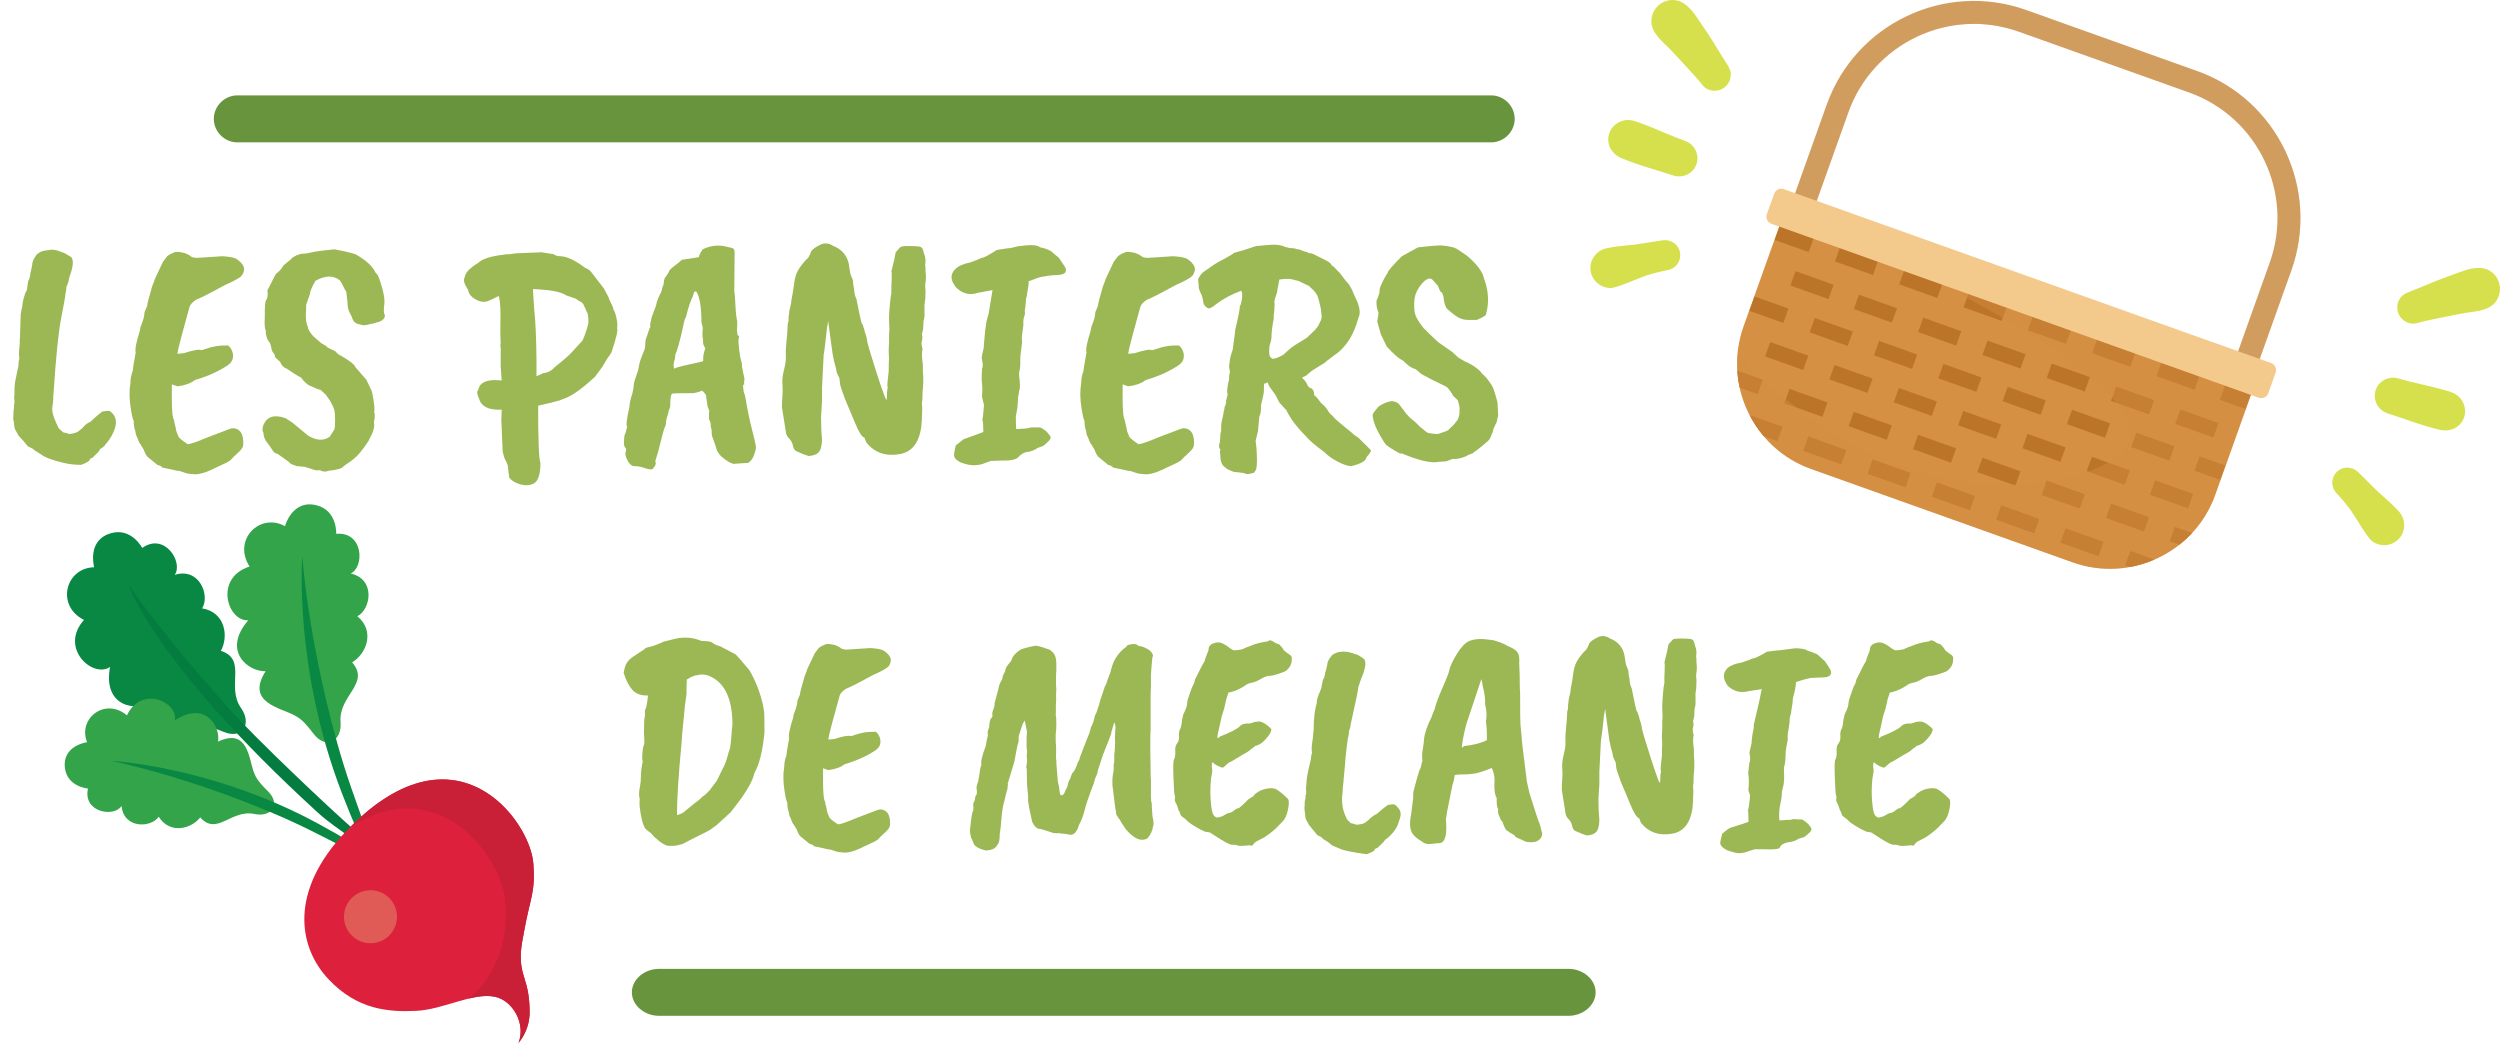 <?xml version="1.0" encoding="iso-8859-1"?>
<!-- Generator: Adobe Illustrator 19.0.0, SVG Export Plug-In . SVG Version: 6.00 Build 0)  -->
<svg version="1.1" id="Layer_1" xmlns="http://www.w3.org/2000/svg" xmlns:xlink="http://www.w3.org/1999/xlink" x="0px" y="0px"
	 viewBox="0 0 605.914 252.757" style="enable-background:new 0 0 605.914 252.757;" xml:space="preserve">
<g id="XMLID_107_">
	<path id="XMLID_110_" style="fill:#D5E04C;" d="M406.957,0.257c-0.377-0.131-0.794-0.214-1.239-0.244
		c-1.312-0.094-2.654,0.349-3.683,1.215c-1.046,0.909-1.697,2.221-1.788,3.599c-0.085,1.278,0.308,2.442,1.235,3.662
		c0.692,0.944,1.567,1.78,2.27,2.453l0.716,0.688c1.016,1.044,2.005,2.091,2.981,3.175l1.177,1.273
		c1.276,1.371,2.721,2.924,4.001,4.552c0.39,0.521,0.947,0.919,1.609,1.15c1.317,0.459,2.838,0.179,3.875-0.712
		c0.796-0.681,1.294-1.674,1.364-2.724c0.085-1.037-0.3-1.859-0.904-2.776c-0.671-1.047-1.194-1.893-1.7-2.713
		c-1.044-1.72-1.964-3.235-2.947-4.72l-1.229-1.809l-1.217-1.805c-0.691-1.013-1.325-1.944-2.193-2.72
		C408.686,1.23,407.939,0.599,406.957,0.257L406.957,0.257L406.957,0.257z"/>
	<path id="XMLID_109_" style="fill:#D5E04C;" d="M397.09,29.652c-0.32-0.111-0.64-0.223-0.964-0.323
		c-2.511-0.808-5.241,0.508-6.086,2.933c-0.849,2.437,0.392,4.988,2.95,6.067c1.101,0.463,2.226,0.895,3.351,1.287
		c1.728,0.602,3.481,1.133,5.234,1.664l0.793,0.243c1.056,0.323,2.111,0.646,3.156,1c2.321,0.768,4.851-0.451,5.64-2.716
		c0.796-2.284-0.428-4.816-2.728-5.644c-1.628-0.579-3.216-1.24-4.812-1.904l-0.562-0.233
		C401.083,31.188,399.104,30.353,397.09,29.652L397.09,29.652L397.09,29.652z"/>
	<path id="XMLID_108_" style="fill:#D5E04C;" d="M404.805,58.426c-0.598-0.208-1.244-0.267-1.92-0.174
		c-0.961,0.13-1.918,0.288-2.876,0.445c-1.297,0.213-2.592,0.426-3.882,0.586l-1.556,0.161c-1.535,0.153-3.446,0.343-5.223,0.731
		c-2.605,0.558-4.315,3.11-3.812,5.689c0.239,1.232,0.967,2.343,1.999,3.048c0.351,0.252,0.786,0.474,1.224,0.627
		c0.884,0.308,1.765,0.358,2.48,0.14c1.69-0.486,3.333-1.143,5.007-1.829c0.869-0.361,1.746-0.706,2.63-1.035
		c1.882-0.591,3.652-1.038,5.409-1.365c0.925-0.171,1.747-0.712,2.313-1.525c0.552-0.82,0.762-1.83,0.577-2.772
		C406.926,59.876,406.039,58.856,404.805,58.426L404.805,58.426L404.805,58.426z"/>
</g>
<g id="XMLID_103_">
	<path id="XMLID_106_" style="fill:#D5E04C;" d="M602.367,65.147c0.383,0.115,0.768,0.293,1.146,0.53
		c1.117,0.695,1.944,1.841,2.267,3.146c0.313,1.35,0.07,2.794-0.666,3.963c-0.682,1.085-1.683,1.796-3.15,2.239
		c-1.114,0.358-2.314,0.521-3.278,0.651l-0.983,0.136c-1.435,0.248-2.851,0.515-4.277,0.818l-1.7,0.34
		c-1.837,0.36-3.92,0.769-5.912,1.334c-0.622,0.193-1.306,0.188-1.978-0.014c-1.335-0.402-2.402-1.522-2.718-2.852
		c-0.245-1.019-0.064-2.115,0.496-3.006c0.54-0.889,1.335-1.329,2.362-1.715c1.158-0.454,2.078-0.832,2.969-1.198
		c1.855-0.779,3.489-1.465,5.157-2.089l2.057-0.742l2.045-0.746c1.154-0.414,2.214-0.795,3.372-0.913
		C600.396,64.918,601.371,64.847,602.367,65.147L602.367,65.147L602.367,65.147z"/>
	<path id="XMLID_105_" style="fill:#D5E04C;" d="M593.089,94.732c0.325,0.098,0.649,0.196,0.97,0.306
		c2.506,0.821,3.943,3.489,3.203,5.947c-0.744,2.471-3.246,3.807-5.951,3.178c-1.163-0.272-2.327-0.583-3.468-0.927
		c-1.752-0.528-3.483-1.128-5.214-1.728l-0.785-0.269c-1.044-0.358-2.088-0.717-3.142-1.045c-2.329-0.741-3.661-3.213-2.969-5.511
		c0.698-2.316,3.175-3.646,5.522-2.966c1.658,0.487,3.332,0.886,5.013,1.285l0.592,0.141
		C588.955,93.631,591.048,94.118,593.089,94.732L593.089,94.732L593.089,94.732z"/>
	<path id="XMLID_104_" style="fill:#D5E04C;" d="M569.947,113.491c0.607,0.183,1.163,0.515,1.655,0.987
		c0.702,0.669,1.384,1.359,2.067,2.049c0.925,0.934,1.848,1.866,2.797,2.754l1.164,1.044c1.153,1.026,2.588,2.302,3.798,3.66
		c1.781,1.982,1.667,5.051-0.256,6.843c-0.917,0.857-2.159,1.329-3.408,1.293c-0.432-0.003-0.915-0.078-1.359-0.212
		c-0.897-0.27-1.639-0.747-2.09-1.343c-1.083-1.387-2.027-2.883-2.979-4.421c-0.491-0.803-0.998-1.597-1.521-2.382
		c-1.176-1.584-2.347-2.985-3.577-4.282c-0.649-0.682-0.995-1.602-0.976-2.592c0.035-0.988,0.458-1.929,1.161-2.583
		C567.379,113.419,568.695,113.114,569.947,113.491L569.947,113.491L569.947,113.491z"/>
</g>
<path id="XMLID_102_" style="fill:#313131;" d="M268.37,23.812c-39.602,0-79.204,0-118.819,0c-30.835,0-61.658,0-92.494,0
	c-1.779,0-3.252,1.474-3.252,3.252c0,1.779,1.474,3.253,3.252,3.253c38.992,0,77.985,0,116.977,0c39.767,0,79.535,0,119.302,0
	c22.133,0,44.252,0,66.385,0c1.779,0,3.253-1.474,3.253-3.253c0-1.779-1.474-3.252-3.253-3.252
	C329.279,23.812,298.825,23.812,268.37,23.812L268.37,23.812L268.37,23.812z"/>
<path id="XMLID_101_" style="fill:#69943E;" d="M353.629,239.055c-6.22,0-12.443,0-18.664,0c-38.332,0-76.65,0-114.982,0
	c-20.252,0-40.504,0-60.769,0c-1.766,0-3.252,1.474-3.252,3.252c0,1.779,1.486,3.252,3.252,3.252c0.952,0,1.906,0,2.859,0
	c36.591,0,73.169,0,109.76,0c27.265,0,54.531,0,81.796,0c1.766,0,3.252-1.474,3.252-3.252
	C356.882,240.528,355.395,239.055,353.629,239.055L353.629,239.055L353.629,239.055z"/>
<path id="XMLID_100_" style="fill:#69943E;" d="M361.419,23.118c-65.787,0-131.575,0-197.35,0c-31.017,0-62.024,0-93.04,0
	c-1.271,0-2.554,0-3.837,0c-3.226,0-6.455,0-9.681,0c-3.1,0-5.692,2.592-5.692,5.692s2.592,5.692,5.692,5.692
	c60.438,0,120.89,0,181.328,0c40.86,0,81.72,0,122.58,0c3.1,0,5.692-2.592,5.692-5.692S364.519,23.118,361.419,23.118
	L361.419,23.118L361.419,23.118z"/>
<path id="XMLID_99_" style="fill:#69943E;" d="M380.144,234.816c-67.198,0-134.41,0-201.608,0c-4.868,0-9.727,0-14.592,0
	c-1.411,0-2.807,0-4.217,0c-3.585,0-6.583,2.592-6.583,5.692c0,3.1,2.998,5.692,6.583,5.692c0.708,0,1.412,0,2.116,0
	c66.904,0,133.793,0,200.697,0c5.863,0,11.741,0,17.604,0c3.585,0,6.583-2.592,6.583-5.692
	C386.727,237.408,383.729,234.816,380.144,234.816L380.144,234.816L380.144,234.816z"/>
<path id="XMLID_98_" style="fill:#313131;" d="M162.236,234.874c0.027-0.057,0.052-0.114,0.076-0.171
	c0.013-0.031,0.026-0.062,0.038-0.093C162.313,234.698,162.274,234.786,162.236,234.874z"/>
<path id="XMLID_97_" style="fill:#313131;" d="M162.351,234.61c0.01-0.023,0.02-0.047,0.03-0.07
	c0.033-0.079,0.065-0.158,0.096-0.237C162.435,234.405,162.394,234.507,162.351,234.61z"/>
<g id="XMLID_171_">
	<path id="XMLID_172_" style="fill:#9BB854;" d="M12.979,95.305c-0.054,0.212-0.08,0.637-0.08,1.274s-0.054,1.194-0.159,1.672
		c-0.107,0.478-0.107,1.063,0,1.751c0.211,0.956,0.663,2.124,1.354,3.504c0,0.159,0.398,0.584,1.194,1.274
		c0.211,0.054,0.438,0.107,0.677,0.159c0.239,0.054,0.438,0.12,0.597,0.199c0.16,0.08,0.53,0.054,1.115-0.08
		c0.583-0.132,0.968-0.265,1.154-0.398c0.186-0.132,0.57-0.438,1.155-0.916c0.583-0.743,1.221-1.247,1.911-1.513
		c1.008-0.956,1.963-1.778,2.867-2.469c0.848-0.159,1.406-0.211,1.672-0.159c0.265,0.054,0.558,0.266,0.876,0.637
		c0.743,0.85,0.956,1.938,0.637,3.265c-0.426,1.487-1.222,2.894-2.389,4.22c-0.212,0.372-0.611,0.717-1.194,1.035
		c-0.107,0.107-0.266,0.346-0.478,0.717l-1.513,1.513c-0.318,0-0.531,0.159-0.637,0.478c-0.107,0.318-0.796,0.716-2.07,1.194
		c-1.593,0-3-0.159-4.221-0.478c-2.655-0.583-4.539-1.3-5.653-2.15l-1.513-0.956c-0.107-0.211-0.611-0.504-1.513-0.875l-1.035-1.274
		l-1.194-1.274l-0.796-1.433c-0.159-0.212-0.267-0.624-0.319-1.234c-0.053-0.61-0.133-1.127-0.239-1.553
		c0.052-0.159,0.08-0.743,0.08-1.752c0.106-0.478,0.159-1.061,0.159-1.752c0.106-0.159,0.106-0.716,0-1.672l0.08-0.717v-1.115
		c0-0.849,0.106-1.752,0.319-2.708c0.211-0.956,0.424-1.963,0.637-3.026c0-0.689,0.08-1.3,0.239-1.832
		c-0.159-0.478-0.133-1.645,0.08-3.503v-0.478c0-0.53,0.026-0.956,0.08-1.274v-0.557l0.159-4.857c0-0.159,0.132-0.849,0.398-2.07
		c0-0.637,0.239-1.672,0.717-3.105c0.318-0.53,0.478-0.982,0.478-1.354c0-0.265,0.08-0.796,0.239-1.592
		c0.265-0.319,0.45-1.035,0.557-2.15c0.052,0,0.186-0.583,0.398-1.752c0-0.637,0.291-1.354,0.876-2.15
		c0.105-0.319,0.583-0.689,1.433-1.115h0.08c0.211-0.106,1.008-0.239,2.389-0.398c0.637,0,1.459,0.213,2.469,0.637
		c0.265,0,1.008,0.398,2.229,1.194c0.637,0.744,0.451,2.442-0.557,5.096c0,0.478-0.213,1.194-0.637,2.15
		c0,0.478-0.08,1.035-0.239,1.672c0,0.478-0.333,2.376-0.996,5.693C14.187,80.269,13.563,86.386,12.979,95.305z"/>
	<path id="XMLID_174_" style="fill:#9BB854;" d="M41.646,93.155v3.185c0,3.292,0.185,5.124,0.557,5.494
		c-0.053,0.054,0.08,0.69,0.398,1.911c0,0.426,0.211,1.089,0.637,1.991c0,0.266,0.743,0.903,2.23,1.911
		c0.637,0,2.202-0.53,4.698-1.593l5.654-2.15c0.689-0.211,1.34-0.119,1.951,0.279c0.61,0.398,0.982,1.089,1.115,2.07
		c0.132,0.983,0.106,1.686-0.08,2.11c-0.187,0.425-0.637,0.956-1.354,1.592c-0.717,0.637-1.182,1.089-1.394,1.354
		c-0.213,0.266-0.611,0.543-1.194,0.836c-0.585,0.291-1.234,0.597-1.951,0.916c-0.716,0.319-1.208,0.558-1.473,0.717
		c-2.07,0.956-3.663,1.326-4.777,1.115c-0.691,0-1.394-0.133-2.11-0.398c-0.717-0.267-1.115-0.386-1.194-0.358
		c-0.08,0.026-0.292,0-0.637-0.08c-0.346-0.08-0.677-0.159-0.995-0.239c-0.319-0.08-1.142-0.253-2.469-0.518
		c0-0.213-0.372-0.426-1.115-0.637l-2.15-1.752c-0.372-0.211-0.77-0.876-1.194-1.991l-0.717-1.194
		c-0.213-0.159-0.505-0.769-0.876-1.832c-0.212-0.265-0.346-0.743-0.398-1.433c-0.266-0.583-0.398-1.406-0.398-2.469
		c-0.213-0.265-0.452-1.274-0.717-3.026c-0.372-2.282-0.398-4.326-0.08-6.131c0-1.008,0.185-1.991,0.557-2.946
		c0.052-0.424,0.106-0.848,0.159-1.274c0.265-1.38,0.451-2.441,0.558-3.185c-0.213-0.743,0.132-2.521,1.035-5.335
		c0-0.424,0.172-1.048,0.518-1.872c0.345-0.822,0.544-1.685,0.597-2.588l0.637-1.513c0-0.424,0.398-1.991,1.194-4.698
		c0.424-1.008,0.637-1.593,0.637-1.752l1.991-4.22l0.956-1.274c0.371-0.371,0.928-0.689,1.672-0.956
		c0.319-0.265,1.167-0.239,2.548,0.08c0.849,0.318,1.433,0.637,1.751,0.956c0.371,0.159,0.823,0.239,1.354,0.239l6.131-0.398
		c1.539,0.107,2.574,0.279,3.105,0.518c0.53,0.239,1.047,0.65,1.553,1.234c0.504,0.584,0.689,1.168,0.558,1.751
		c-0.133,0.585-0.358,1.035-0.677,1.354c-0.69,0.584-1.964,1.274-3.822,2.07c-3.239,1.751-4.991,2.681-5.256,2.787l-1.911,0.876
		c-0.796,0.531-1.301,1.089-1.513,1.672c-1.646,5.946-2.536,9.25-2.667,9.914c-0.133,0.665-0.213,1.063-0.239,1.194
		c-0.027,0.133-0.04,0.227-0.04,0.279l1.593-0.159c2.335-0.743,3.715-0.981,4.141-0.717c0.211,0,0.504-0.08,0.876-0.239
		c1.963-0.689,3.689-0.981,5.176-0.876c0.265-0.159,0.557-0.052,0.876,0.319c0.318,0.372,0.557,0.823,0.716,1.354
		c0.319,1.328-0.08,2.363-1.194,3.105c-2.229,1.487-4.885,2.681-7.963,3.583c-1.009,0.796-2.416,1.301-4.22,1.513L41.646,93.155z"/>
	<path id="XMLID_176_" style="fill:#9BB854;" d="M72.859,61.542l0.956-0.08c0.318,0,0.928-0.105,1.832-0.318
		c0.902-0.211,2.68-0.451,5.335-0.717c2.123,0.372,3.848,0.77,5.176,1.194c2.548,1.434,4.167,2.92,4.857,4.459
		c0.424,0.425,0.637,0.69,0.637,0.796c0,0.107,0.052,0.239,0.159,0.398c1.167,3.239,1.592,5.548,1.274,6.928
		c-0.107,1.168-0.054,1.859,0.159,2.07c0.106,0.372-0.014,0.744-0.358,1.115c-0.346,0.372-0.916,0.637-1.712,0.796
		c-0.318,0.159-0.744,0.266-1.274,0.318c-1.274,0.372-2.098,0.426-2.469,0.159c-1.168-0.105-1.885-0.716-2.15-1.832l-0.557-1.115
		c-0.319-0.583-0.478-1.3-0.478-2.15l-0.318-2.867c-0.107-0.105-0.239-0.318-0.398-0.637c-0.531-1.115-0.93-1.832-1.195-2.15
		c-1.592-1.221-3.557-1.167-5.892,0.159c-0.903,1.592-1.354,2.681-1.354,3.265l-0.796,2.309c-0.107,0.213-0.133,0.558-0.08,1.035
		c-0.212,2.018-0.08,3.531,0.398,4.539c0,0.531,0.45,1.301,1.354,2.309l1.832,1.593c1.061,0.584,1.592,0.956,1.592,1.115
		l1.832,0.876l0.717,0.716c2.601,1.434,4.007,2.496,4.22,3.185l2.628,3.026l1.194,2.469c0.159,0.266,0.345,1.103,0.558,2.508
		c0.211,1.407,0.265,2.376,0.159,2.906c0.211,0.478,0.185,1.302-0.08,2.469c0.265,0.956-0.107,2.309-1.115,4.061
		c0,0.159-0.372,0.756-1.115,1.792c-0.744,1.035-1.433,1.859-2.07,2.469c-0.637,0.611-1.646,1.366-3.026,2.269
		c-0.266,0.53-1.487,0.902-3.663,1.115c-0.69,0.319-1.407,0.265-2.15-0.159c-0.531,0.106-0.996,0.08-1.394-0.08
		c-0.398-0.159-1.155-0.398-2.27-0.717l-1.911-0.159l-1.433-0.557c-0.16-0.267-1.248-1.087-3.265-2.469
		c-0.425,0-0.81-0.279-1.154-0.836c-0.346-0.558-0.704-1.075-1.075-1.553c-0.744-0.849-1.115-1.725-1.115-2.628
		c-0.318-0.53-0.318-1.194,0-1.991c0.902-2.017,2.68-2.548,5.335-1.592c1.167,0.69,1.963,1.248,2.389,1.672l3.185,2.628
		c2.07,1.168,3.795,1.222,5.176,0.159l1.115-1.752c0.106-0.371,0.159-1.115,0.159-2.229s-0.053-1.897-0.159-2.349
		c-0.107-0.45-0.425-1.181-0.956-2.189c-0.69-0.956-1.063-1.486-1.115-1.593l-1.274-1.194c-0.266-0.052-0.597-0.159-0.996-0.318
		c-0.398-0.16-0.637-0.265-0.716-0.319c-0.08-0.052-0.412-0.199-0.996-0.438c-0.584-0.239-1.274-0.888-2.07-1.951
		c-0.053,0-0.398-0.186-1.035-0.558c-0.213-0.105-0.983-0.609-2.309-1.513c-0.85-0.318-1.407-0.876-1.672-1.672l-1.274-1.194
		c0-0.424-0.107-0.743-0.318-0.956c-0.213-0.211-0.333-0.384-0.358-0.518c-0.027-0.132-0.067-0.251-0.12-0.358
		c-0.159-0.743-0.292-1.274-0.398-1.592c-0.319-0.265-0.585-0.717-0.796-1.354c-0.213-0.637-0.292-1.194-0.239-1.672
		c-0.267-0.424-0.346-1.513-0.239-3.265v-1.433c0-1.167,0.08-2.017,0.239-2.548c0.424-0.478,0.557-1.274,0.398-2.389
		c0-0.159,0.08-0.345,0.239-0.557l1.752-3.424c0.211-0.211,0.49-0.464,0.836-0.756c0.345-0.291,0.703-0.756,1.075-1.394l1.911-1.593
		c0-0.159,0.424-0.45,1.274-0.875C72.328,61.755,72.646,61.649,72.859,61.542z"/>
	<path id="XMLID_178_" style="fill:#9BB854;" d="M130.429,98.331c0,8.494,0.186,13.112,0.558,13.855c0,2.654-0.505,4.3-1.513,4.937
		c-1.115,0.637-2.496,0.637-4.141,0c-0.796-0.318-1.433-0.77-1.911-1.354l-0.318-2.548c0.106-0.107-0.054-0.611-0.478-1.513
		c-0.267-0.318-0.532-1.087-0.796-2.309l-0.319-7.565l0.08-2.548c-3.133,0.159-4.964-0.743-5.494-2.708
		c-0.478-1.008-0.558-1.672-0.239-1.991l0.398-1.035c0.637-0.956,1.884-1.433,3.743-1.433l1.672,0.08
		c-0.107-0.106-0.16-0.478-0.16-1.115l-0.159-2.23v-3.583c0.052-0.478,0.026-1.008-0.08-1.593l0.08-0.478l-0.08-1.991v-2.31
		c0.106-3.663-0.027-6.052-0.398-7.167c-1.328,0.691-2.229,1.115-2.708,1.274c-1.168,0.372-2.416,0.027-3.743-1.035
		c-0.584-0.53-0.903-1.087-0.956-1.672c-0.531-0.849-0.85-1.486-0.956-1.911c-0.107-0.424-0.053-0.876,0.16-1.354
		c0.159-1.008,1.247-2.123,3.265-3.345c0.902-0.902,2.813-1.539,5.733-1.911c0.159,0,0.504-0.052,1.035-0.159h0.716
		c0.956-0.159,1.645-0.239,2.07-0.239l5.733-0.239l3.026,0.478c0.211,0.267,0.717,0.426,1.513,0.478
		c1.539,0,3.583,0.956,6.131,2.867c0.637,0.212,1.141,0.584,1.513,1.115l2.946,3.822c0.689,1.327,1.115,2.124,1.274,2.389
		c-0.107,0-0.053,0.187,0.159,0.557c0.689,1.328,0.982,2.071,0.876,2.23c0.265,0.212,0.518,0.903,0.757,2.07
		c0.239,1.168,0.278,1.964,0.119,2.389c0.319,0.318-0.133,2.283-1.354,5.893c-0.054,0.159-0.398,0.665-1.035,1.513l-1.115,1.911
		l-1.832,2.469c-1.965,1.805-3.531,3.079-4.698,3.822c-0.85,0.637-2.018,1.222-3.503,1.751c-0.107,0.054-0.239,0.107-0.398,0.159
		C134.49,97.375,132.764,97.8,130.429,98.331z M131.623,90.447c1.115-0.106,2.043-0.583,2.787-1.434
		c1.804-1.433,3.078-2.521,3.822-3.265l2.708-2.946c0.159-0.052,0.438-0.623,0.836-1.712c0.398-1.087,0.677-2.03,0.836-2.827
		c0-1.593-0.133-2.469-0.398-2.628c0-0.105-0.292-0.769-0.876-1.991l-0.398-0.398c-0.372-0.159-0.85-0.451-1.434-0.876l-2.309-0.796
		c-1.063-0.743-3.239-1.221-6.53-1.433c-0.903-0.052-1.407-0.08-1.513-0.08L129.473,75c0.319,2.761,0.504,6.927,0.558,12.501v3.663
		C130.242,91.112,130.773,90.873,131.623,90.447z"/>
	<path id="XMLID_181_" style="fill:#9BB854;" d="M178.603,80.016l0.159,1.194c0.319,0.107,0.424,0.318,0.319,0.637
		c-0.107,0.319-0.133,0.771-0.08,1.354c0.159,2.124,0.424,3.742,0.796,4.857c0,0.637,0.12,1.447,0.358,2.428
		c0.239,0.983,0.331,1.5,0.279,1.553c-0.054,0.054-0.08,0.267-0.08,0.637v0.796c-0.318-0.689-0.346-0.159-0.08,1.592
		c0.211,0.426,0.384,1.089,0.518,1.991c0.132,0.903,0.438,2.496,0.916,4.778c1.008,3.981,1.513,6.171,1.513,6.569
		c0,0.398-0.159,1.035-0.478,1.911c-0.318,0.876-0.796,1.5-1.433,1.871l-3.583,0.239c-0.796-0.213-1.779-0.823-2.946-1.832
		c-0.69-0.689-1.115-1.459-1.274-2.309l-0.956-2.708c-0.053-0.318-0.08-0.796-0.08-1.434c-0.053-0.052-0.133-0.398-0.239-1.035
		c0.105-0.265-0.027-0.796-0.398-1.592v-1.434c0.159-0.265,0.052-0.769-0.319-1.513l-0.398-2.548
		c0.105-0.211-0.213-0.663-0.956-1.354c-0.531,0.266-1.222,0.478-2.07,0.637h-2.548c-1.009,0-1.859,0.027-2.548,0.08
		c-0.372,0-0.558,1.063-0.558,3.185c-0.053,0.159-0.187,0.531-0.398,1.115c0,0.266-0.107,0.69-0.319,1.274
		c-0.212,0.585-0.318,1.075-0.318,1.473c0,0.398-0.053,0.677-0.159,0.836c-0.266,0.531-0.637,1.792-1.115,3.782
		c-0.478,1.991-0.836,3.305-1.075,3.941c-0.239,0.637-0.278,1.035-0.119,1.194c0.052,0.16-0.027,0.424-0.239,0.796
		c-0.212,0.371-0.451,0.637-0.716,0.796c-0.585,0-1.222-0.133-1.911-0.398c-0.69-0.267-1.513-0.398-2.469-0.398
		c-0.69-0.107-1.301-0.796-1.831-2.07c-0.107-0.371-0.187-0.689-0.239-0.956c0.106-0.159,0.186-0.557,0.239-1.194
		c-0.372-0.265-0.558-0.769-0.558-1.513l0.08-1.115c0-0.478,0.132-0.928,0.398-1.354c-0.054,0,0.052-0.45,0.318-1.354
		c-0.318-0.211-0.133-1.832,0.557-4.857c0-0.743,0.239-1.832,0.717-3.265c0.211-0.956,0.318-1.593,0.318-1.911
		c0.052-0.478,0.106-0.783,0.16-0.916c0.052-0.132,0.105-0.305,0.159-0.518c0.583-1.592,0.902-2.693,0.956-3.304
		c0.052-0.61,0.478-1.872,1.274-3.783c0.159-0.318,0.239-0.796,0.239-1.433s0.08-1.141,0.239-1.513
		c0.16-0.371,0.305-0.796,0.438-1.274c0.132-0.478,0.331-0.981,0.597-1.513c-0.159-0.159-0.107-0.689,0.16-1.593
		c0-0.318,0.211-0.995,0.637-2.03c0.424-1.035,0.649-1.699,0.677-1.991c0.026-0.292,0.08-0.504,0.16-0.637
		c0.08-0.132,0.171-0.358,0.278-0.677c0.106-0.319,0.265-0.663,0.478-1.035c0.211-0.371,0.331-0.689,0.358-0.956
		c0.026-0.265,0.171-0.717,0.438-1.354c0-0.371,0.08-0.849,0.239-1.434c0.159-0.159,0.504-0.663,1.035-1.513
		c0-0.319,0.464-0.823,1.394-1.513c0.928-0.689,1.499-1.167,1.712-1.433l4.141-0.637c0.052-0.424,0.371-1.062,0.956-1.911
		c1.645-0.796,3.317-1.061,5.017-0.796c0.052,0,0.172,0.027,0.358,0.08c0.186,0.054,0.424,0.107,0.717,0.16
		c0.291,0.053,0.637,0.133,1.035,0.239c0.398,0.107,0.597,0.478,0.597,1.115l-0.08,9.476c0.105,0.426,0.199,1.527,0.278,3.305
		c0.08,1.779,0.226,3.066,0.438,3.862C178.683,79.088,178.655,79.804,178.603,80.016z M170.322,79.459l-0.318-1.354
		c0-3.556-0.398-6.024-1.194-7.406c-0.107-0.052-0.187-0.08-0.239-0.08c-0.266,0-0.452,0.319-0.557,0.956
		c-0.637,1.274-1.222,3.026-1.752,5.255c-0.213,0.213-0.452,1.009-0.717,2.389c-0.796,3.557-1.407,5.761-1.832,6.609l-0.159,1.195
		c-0.372,1.222-0.398,2.018-0.08,2.389c0-0.211,1.115-0.558,3.345-1.035c2.229-0.478,3.396-0.743,3.503-0.796
		c0.106-0.052,0.146-0.318,0.12-0.796c-0.027-0.478,0.119-1.22,0.438-2.229c0.105-0.052,0.04-0.251-0.199-0.597
		c-0.239-0.345-0.332-0.888-0.279-1.632c-0.107-0.318-0.159-0.769-0.159-1.354C170.294,80.388,170.322,79.884,170.322,79.459z"/>
	<path id="XMLID_184_" style="fill:#9BB854;" d="M215.152,93.871c-0.107-0.265-0.12-0.716-0.04-1.354s0.172-1.485,0.279-2.548
		c0-1.645,0.026-2.654,0.08-3.026l-0.08-1.592c0-0.849,0.026-1.565,0.08-2.15v-2.31c0.106-0.478,0.12-1.274,0.04-2.389
		c-0.08-1.115-0.04-2.534,0.12-4.26c0.159-1.724,0.291-2.773,0.398-3.145v-1.593c0-0.159,0.026-0.717,0.08-1.672v-0.557
		c0.052-0.796,0.026-1.274-0.08-1.434l0.717-2.946l0.318-1.672c0.106-0.211,0.504-0.663,1.195-1.354
		c0.159-0.16,0.769-0.239,1.831-0.239c1.062,0,1.858,0.027,2.389,0.08c0.53,0.054,0.876,0.199,1.035,0.438
		c0.159,0.239,0.318,0.73,0.478,1.473c0.319,0.691,0.398,1.566,0.239,2.628c0.052,0.318,0.08,0.557,0.08,0.717v0.796
		c0.159,1.063,0.132,2.15-0.08,3.265c0,0.425,0.026,0.85,0.08,1.274v0.717c0,1.063-0.08,1.991-0.239,2.787v1.991
		c0.052,0.691-0.027,1.354-0.239,1.991c0,0.213-0.027,0.85-0.08,1.911c-0.107,0.372-0.213,0.824-0.318,1.354
		c0.159,0.425,0.159,0.983,0,1.672c-0.159,0.159-0.107,0.796,0.159,1.911c-0.213,0.69-0.187,1.938,0.08,3.743v1.592
		c0.159,1.7,0.132,3.372-0.08,5.017v0.478c0,1.063-0.054,1.832-0.159,2.309c0.105,0.903,0.105,2.044,0,3.424v0.478l-0.159,1.911
		c-0.585,3.77-2.283,5.92-5.096,6.45c-3.452,0.637-6.185-0.291-8.202-2.787l-0.478-1.195c-0.585-0.105-1.354-1.326-2.309-3.663
		c-1.487-3.556-2.31-5.521-2.469-5.893c-0.744-2.07-1.115-3.185-1.115-3.344l-0.159-1.513c-0.054-0.105-0.159-0.318-0.318-0.637
		c-0.159-0.318-0.292-0.637-0.398-0.955c0-0.371-0.187-1.167-0.557-2.389c0-0.105-0.133-0.769-0.398-1.991l-0.956-7.087
		c0-0.159-0.027-0.424-0.08-0.796l-0.318,1.752c-0.372,3.557-0.637,5.707-0.796,6.45l-0.398,8.042v3.186l-0.239,3.901
		c0,1.965,0.08,3.796,0.239,5.495c-0.054,1.541-0.346,2.562-0.876,3.065c-0.531,0.505-1.328,0.784-2.389,0.836
		c-0.744-0.211-1.752-0.61-3.026-1.194c-0.372-0.212-0.625-0.649-0.757-1.314c-0.133-0.663-0.438-1.234-0.916-1.712
		c-0.478-0.478-0.744-1.008-0.796-1.593l-0.956-6.052c0-0.849,0.04-1.738,0.12-2.667c0.08-0.928,0.08-1.897,0-2.906
		c-0.08-1.008,0.052-2.176,0.398-3.504c0.345-1.326,0.49-2.455,0.438-3.384c-0.053-0.928,0-2.123,0.159-3.583
		c0.159-1.459,0.239-2.521,0.239-3.186c0-0.663,0.08-1.181,0.239-1.553c0-0.848,0.052-1.513,0.159-1.991
		c-0.054-0.159,0.105-0.955,0.478-2.389c0-0.371,0.08-0.928,0.239-1.672c0.159-0.743,0.318-1.751,0.478-3.026
		c0.159-1.274,0.45-2.309,0.876-3.105c0.424-0.796,1.087-1.698,1.991-2.707c0.478-0.265,0.902-0.956,1.274-2.07
		c0.371-0.53,1.062-1.035,2.07-1.513c0.371-0.265,0.862-0.398,1.473-0.398c0.61,0,1.181,0.187,1.712,0.557
		c2.07,0.796,3.345,2.204,3.822,4.22l0.319,1.991c0,0.319,0.239,1.035,0.716,2.15c0,0.531,0.106,1.301,0.319,2.309
		c0,0.744,0.185,1.513,0.557,2.309c0.53,2.708,0.928,4.592,1.194,5.654c0.265,0.372,0.478,0.876,0.637,1.513
		c0.105,0.478,0.318,1.194,0.637,2.15c0.105,0.903,0.344,1.938,0.716,3.105c2.176,7.115,3.53,11.122,4.061,12.024
		c0.106-0.211,0.159-0.875,0.159-1.991L215.152,93.871z"/>
	<path id="XMLID_186_" style="fill:#9BB854;" d="M248.038,78.742c-0.318,2.07-0.438,3.252-0.358,3.543
		c0.08,0.292,0.026,1.049-0.159,2.27c-0.187,1.222-0.266,2.283-0.239,3.185c0.026,0.903-0.067,1.752-0.279,2.548v0.876
		c0.265,1.805,0.265,3,0,3.583c-0.213,1.115-0.318,1.951-0.318,2.508c0,0.558-0.028,0.916-0.08,1.075
		c0.052,0.159-0.08,1.009-0.398,2.548c0,1.7,0.026,2.735,0.08,3.105h0.478c1.379-0.105,2.096-0.159,2.15-0.159
		c0.052,0,0.398-0.08,1.035-0.239h2.07c0.159,0,0.504,0.187,1.035,0.557c0.53,0.372,0.902,0.744,1.115,1.115
		c0.424,0.372,0.57,0.716,0.438,1.035c-0.133,0.318-0.704,0.903-1.712,1.751l-1.513,0.558c-0.213,0.213-0.597,0.425-1.154,0.637
		c-0.558,0.212-1.049,0.318-1.473,0.318c-0.744,0.213-1.394,0.625-1.951,1.234c-0.557,0.611-1.871,0.889-3.941,0.836l-2.708,0.08
		l-1.513,0.558c-1.7,0.689-3.531,0.663-5.495-0.08c-0.372-0.107-0.796-0.346-1.274-0.716c-0.478-0.371-0.69-0.823-0.637-1.354
		c0.052-0.53,0.186-1.247,0.398-2.15c1.22-0.956,1.857-1.459,1.911-1.513c2.282-0.796,3.874-1.38,4.777-1.752
		c0-1.593-0.08-2.628-0.239-3.105c0.106-0.052,0.239-1.194,0.398-3.424l-0.478-1.991c0.106-1.274,0.106-2.335,0-3.186
		c-0.107-0.743-0.107-1.963,0-3.663c0.265-0.319,0.239-1.167-0.08-2.548c0-0.318,0.159-1.115,0.478-2.389l0.08-1.115
		c0.212-2.548,0.371-4.008,0.478-4.38c0-0.53,0.211-1.459,0.637-2.787l0.955-5.813c-0.425,0.107-0.69,0.159-0.796,0.159
		l-2.628,0.478c-2.018,0.69-3.796,0.292-5.335-1.195c-1.487-1.751-1.566-3.265-0.239-4.539c0.743-0.743,1.937-1.274,3.583-1.593
		c1.221-0.424,2.15-0.796,2.787-1.115c0.478,0,1.698-0.637,3.663-1.911c1.911-0.318,3.052-0.478,3.424-0.478l1.592-0.398
		l2.071-0.239c1.698-0.159,2.839,0,3.424,0.478c0.902,0.159,1.752,0.452,2.548,0.876l1.991,1.672c0.849,1.274,1.38,2.07,1.593,2.389
		c0.211,0.69,0.106,1.154-0.318,1.393c-0.426,0.239-1.063,0.372-1.911,0.398c-0.85,0.027-1.473,0.08-1.872,0.159
		c-0.398,0.08-0.903,0.159-1.513,0.239c-0.611,0.08-1.686,0.438-3.225,1.075h-0.08c0.052,0.372-0.107,1.592-0.478,3.663
		l-0.159,0.558c0,0.637-0.107,1.672-0.319,3.105c0.106,0.372,0.066,0.784-0.119,1.234C248.05,77.163,247.984,77.84,248.038,78.742z"
		/>
	<path id="XMLID_188_" style="fill:#9BB854;" d="M272.086,93.155v3.185c0,3.292,0.186,5.124,0.557,5.494
		c-0.053,0.054,0.08,0.69,0.398,1.911c0,0.426,0.211,1.089,0.637,1.991c0,0.266,0.742,0.903,2.23,1.911
		c0.637,0,2.201-0.53,4.697-1.593l5.654-2.15c0.689-0.211,1.34-0.119,1.951,0.279c0.609,0.398,0.98,1.089,1.113,2.07
		c0.133,0.983,0.105,1.686-0.078,2.11c-0.188,0.425-0.639,0.956-1.355,1.592c-0.715,0.637-1.182,1.089-1.393,1.354
		c-0.213,0.266-0.611,0.543-1.195,0.836c-0.584,0.291-1.232,0.597-1.949,0.916c-0.717,0.319-1.209,0.558-1.475,0.717
		c-2.07,0.956-3.662,1.326-4.777,1.115c-0.689,0-1.393-0.133-2.109-0.398c-0.717-0.267-1.115-0.386-1.195-0.358
		c-0.08,0.026-0.291,0-0.637-0.08s-0.676-0.159-0.995-0.239c-0.319-0.08-1.142-0.253-2.469-0.518c0-0.213-0.372-0.426-1.115-0.637
		l-2.15-1.752c-0.372-0.211-0.77-0.876-1.194-1.991l-0.717-1.194c-0.213-0.159-0.505-0.769-0.876-1.832
		c-0.212-0.265-0.346-0.743-0.398-1.433c-0.266-0.583-0.398-1.406-0.398-2.469c-0.213-0.265-0.452-1.274-0.717-3.026
		c-0.372-2.282-0.398-4.326-0.08-6.131c0-1.008,0.185-1.991,0.557-2.946c0.052-0.424,0.106-0.848,0.159-1.274
		c0.265-1.38,0.451-2.441,0.558-3.185c-0.213-0.743,0.132-2.521,1.035-5.335c0-0.424,0.172-1.048,0.518-1.872
		c0.345-0.822,0.544-1.685,0.597-2.588l0.637-1.513c0-0.424,0.398-1.991,1.194-4.698c0.424-1.008,0.637-1.593,0.637-1.752
		l1.991-4.22l0.956-1.274c0.371-0.371,0.928-0.689,1.671-0.956c0.318-0.265,1.168-0.239,2.549,0.08
		c0.848,0.318,1.434,0.637,1.752,0.956c0.371,0.159,0.822,0.239,1.354,0.239l6.131-0.398c1.539,0.107,2.574,0.279,3.105,0.518
		s1.049,0.65,1.553,1.234c0.504,0.584,0.689,1.168,0.559,1.751c-0.135,0.585-0.359,1.035-0.678,1.354
		c-0.689,0.584-1.965,1.274-3.822,2.07c-3.238,1.751-4.99,2.681-5.256,2.787l-1.91,0.876c-0.797,0.531-1.301,1.089-1.514,1.672
		c-1.646,5.946-2.535,9.25-2.668,9.914c-0.133,0.665-0.211,1.063-0.238,1.194c-0.027,0.133-0.039,0.227-0.039,0.279l1.592-0.159
		c2.336-0.743,3.715-0.981,4.141-0.717c0.211,0,0.504-0.08,0.877-0.239c1.963-0.689,3.688-0.981,5.176-0.876
		c0.264-0.159,0.557-0.052,0.875,0.319c0.318,0.372,0.559,0.823,0.717,1.354c0.318,1.328-0.08,2.363-1.193,3.105
		c-2.23,1.487-4.885,2.681-7.963,3.583c-1.01,0.796-2.418,1.301-4.221,1.513L272.086,93.155z"/>
	<path id="XMLID_190_" style="fill:#9BB854;" d="M307.201,92.677c-0.425,0.213-0.69,0.318-0.796,0.318
		c-0.054,0.16-0.079,0.452-0.079,0.876v0.956c0,0.372-0.239,1.513-0.717,3.424v0.796c0,0.796-0.134,1.434-0.398,1.911l-0.318,3.504
		l-0.478,1.991c-0.107,0.318-0.12,0.611-0.04,0.876c0.079,0.266,0.159,1.234,0.238,2.906c0.08,1.672,0.013,2.879-0.198,3.623
		l-0.479,0.717c-1.063,0.318-1.752,0.398-2.071,0.239s-0.85-0.266-1.592-0.318c-0.744-0.054-1.155-0.093-1.234-0.12
		c-0.08-0.027-0.347-0.133-0.797-0.318c-0.451-0.187-0.744-0.333-0.876-0.438c-0.133-0.107-0.332-0.266-0.597-0.478
		c-0.69-0.478-1.035-1.513-1.035-3.105c-0.107-0.318-0.08-0.689,0.079-1.115c-0.318-0.159-0.425-0.583-0.318-1.274
		c0.159-0.318,0.239-0.822,0.239-1.513c0-0.689,0.079-1.247,0.238-1.672v-1.274c0-0.478,0.186-1.459,0.558-2.946
		c0-0.424,0.08-0.796,0.239-1.115c-0.107-0.106,0.026-0.558,0.397-1.354c-0.106-0.159,0.026-0.928,0.398-2.309
		c-0.159-0.159-0.187-0.649-0.079-1.473c0.105-0.822,0.238-1.473,0.397-1.951c0-1.007,0.08-1.619,0.239-1.831
		c-0.054-0.159-0.133-0.663-0.239-1.513l0.159-0.956c0-0.637,0.239-1.619,0.717-2.946c0.425-3.026,0.638-4.67,0.638-4.937
		c0.742-3.078,1.114-4.989,1.114-5.733c0.159-0.052,0.318-0.57,0.478-1.553c0.159-0.982,0.106-1.685-0.159-2.11
		c-2.389,0.903-4.379,1.965-5.972,3.185c-1.063,0.903-1.779,1.248-2.15,1.035c-0.744-0.424-1.114-1.035-1.114-1.832l-0.318-1.274
		c-0.054-0.052-0.199-0.358-0.438-0.916c-0.239-0.558-0.345-0.968-0.318-1.234c0.027-0.265,0-0.624-0.08-1.075
		c-0.079-0.45-0.065-0.756,0.04-0.916c0.478-0.902,1.115-1.565,1.911-1.991l1.911-1.354l1.354-0.796
		c0.106,0,1.115-0.558,3.026-1.672c0.105-0.211,0.504-0.398,1.194-0.557c0.689-0.159,2.229-0.637,4.619-1.434
		c1.593-0.159,2.521-0.239,2.787-0.239c1.698-0.211,3.132-0.052,4.3,0.478c0.797,0.212,1.261,0.306,1.394,0.278
		c0.132-0.026,0.318-0.012,0.558,0.04c0.238,0.053,0.41,0.08,0.518,0.08c0,0.107,0.238,0.159,0.717,0.159l1.513,0.558
		c0.265,0,0.609,0.133,1.035,0.398c0.318-0.052,0.757,0.067,1.313,0.358c0.558,0.292,1.38,0.704,2.469,1.234
		c1.088,0.531,1.633,0.983,1.633,1.354c0.318,0.107,0.663,0.398,1.035,0.876l0.955,0.956l1.513,1.991
		c0.106,0.053,0.345,0.318,0.717,0.796c0.53,0.903,0.822,1.433,0.876,1.592c0.053,0.159,0.105,0.306,0.159,0.438
		c0.053,0.133,0.266,0.597,0.638,1.394c0.742,1.487,1.035,2.787,0.875,3.902c0,0.053-0.266,0.876-0.796,2.468
		c-0.955,2.814-2.416,5.044-4.38,6.689c-0.425,0.318-0.982,0.73-1.672,1.234c-0.69,0.505-1.248,0.943-1.672,1.313
		c-2.019,1.222-3.199,1.991-3.544,2.31c-0.346,0.318-0.65,0.584-0.915,0.796l-0.876,0.398l0.159,0.478
		c0-0.211,0.146-0.119,0.438,0.279c0.291,0.398,0.49,0.704,0.598,0.916c0,0.266,0.265,0.584,0.796,0.956
		c0.105-0.052,0.239,0,0.398,0.159c0.318,0.318,0.478,0.824,0.478,1.513c0.371,0.213,0.928,0.85,1.672,1.911
		c0.743,0.531,1.38,1.274,1.911,2.229c0.371,0.426,0.663,0.717,0.876,0.876c0.212,0.318,0.638,0.744,1.274,1.274
		c0.637,0.531,1.062,0.89,1.274,1.075c0.211,0.187,0.45,0.386,0.716,0.597c0.956,0.744,1.619,1.301,1.991,1.672l0.955,0.637
		c1.964,1.911,2.999,2.946,3.105,3.105c-0.053,0.372-0.425,0.93-1.114,1.672c-0.054,0.85-1.274,1.565-3.663,2.15
		c-0.796,0-1.885-0.358-3.265-1.075c-1.381-0.717-2.442-1.473-3.186-2.27c-2.336-1.698-3.875-3.026-4.618-3.981
		c-2.178-2.176-3.742-4.272-4.698-6.291c-0.213-0.159-0.465-0.424-0.756-0.796c-0.293-0.371-0.571-0.663-0.837-0.876l-1.035-1.991
		l-1.433-1.991L307.201,92.677z M308.714,77.229c-0.372,1.805-0.558,3.372-0.558,4.698c-0.107,0.744-0.227,1.248-0.358,1.513
		c-0.133,0.266-0.199,0.876-0.199,1.832s0.291,1.513,0.876,1.672c0.584,0,1.434-0.318,2.548-0.956l1.673-1.513
		c0.583-0.478,1.937-1.354,4.061-2.628l1.991-1.911l0.796-1.035l0.318-0.716c0.425-0.689,0.558-1.406,0.398-2.15l-0.159-1.354
		c-0.372-1.645-0.625-2.614-0.757-2.906c-0.133-0.291-0.332-0.61-0.597-0.956c-0.267-0.345-0.558-0.649-0.876-0.916
		c-0.318-0.265-0.506-0.451-0.558-0.558l-2.469-1.194c-0.054-0.052-0.372-0.132-0.955-0.239c-0.903-0.371-2.178-0.424-3.822-0.16
		l-0.478,2.548c0,0.318-0.147,0.876-0.438,1.672c-0.292,0.796-0.358,1.381-0.199,1.751c-0.053,0.159-0.079,0.465-0.079,0.916
		c0,0.452-0.054,1.049-0.159,1.792V77.229z"/>
	<path id="XMLID_193_" style="fill:#9BB854;" d="M350.597,111.788l-1.99,0.159c-1.699,0.371-4.672-0.318-8.918-2.07
		c-0.213,0-0.319,0.027-0.319,0.08c-1.858-1.008-3.053-1.778-3.583-2.309c-2.018-3.026-3.053-5.387-3.105-7.087
		c0-0.265,0.45-0.902,1.354-1.911c0.053-0.159,0.464-0.424,1.234-0.796c0.77-0.371,1.474-0.583,2.11-0.637
		c0.849,0.107,1.434,0.372,1.752,0.796l1.672,2.23l0.876,0.956l1.434,1.194l1.114,1.115l1.593,1.274
		c0.212,0.107,0.411,0.173,0.598,0.199c0.186,0.027,0.557,0.08,1.114,0.159s0.968,0.067,1.234-0.04
		c0.265-0.105,0.609-0.225,1.035-0.358c0.425-0.132,0.796-0.279,1.115-0.438c0.688-0.689,1.114-1.087,1.273-1.195l1.035-1.274
		c0.106-0.105,0.266-0.557,0.479-1.354c0-0.689,0.012-1.141,0.039-1.354c0.026-0.212,0.013-0.411-0.039-0.598
		c-0.054-0.185-0.107-0.41-0.16-0.677c-0.053-0.265-0.106-0.49-0.159-0.677c-0.053-0.186-0.451-0.597-1.194-1.234
		c-0.318-0.637-0.77-1.3-1.354-1.991c-0.159-0.159-1.461-0.822-3.901-1.991l-2.39-1.274l-1.433-1.194
		c-0.85-0.265-1.58-0.689-2.19-1.274c-0.61-0.583-0.969-0.902-1.074-0.956c-0.744-0.265-1.991-1.354-3.743-3.265
		c0-0.053-0.478-1.036-1.433-2.946l-0.876-3.105l0.318-2.071c-0.426-1.061-0.585-2.096-0.478-3.105
		c0.211-0.318,0.45-0.956,0.716-1.911c-0.106-0.478,0.093-1.234,0.598-2.269c0.504-1.035,0.836-1.659,0.995-1.872
		c0.159-0.211,0.291-0.424,0.398-0.637c0-0.371,1.141-1.698,3.424-3.981l3.902-2.15c2.866-0.319,4.697-0.478,5.494-0.478
		c1.857,0.159,3.132,0.426,3.822,0.796c1.167,0.744,2.07,1.354,2.707,1.832c2.335,2.018,3.663,3.822,3.981,5.415
		c1.115,2.974,1.274,5.866,0.478,8.68c0,0.266-0.744,0.716-2.229,1.354h-1.99c-0.851,0-1.62-0.172-2.31-0.518
		c-0.69-0.345-1.566-0.995-2.628-1.951c-0.426-0.212-0.77-0.928-1.035-2.15c-0.054-1.274-0.346-2.043-0.876-2.31
		c-0.054-0.052-0.266-0.53-0.637-1.433l-0.876-0.956c-0.372-0.478-0.704-0.717-0.995-0.717c-0.293,0-0.625,0.107-0.995,0.318
		c-0.744,0.585-1.394,1.354-1.951,2.31s-0.85,2.018-0.876,3.185c-0.027,1.168,0.04,2.07,0.199,2.708
		c0.159,0.637,0.583,1.447,1.273,2.429c0.689,0.983,1.115,1.473,1.274,1.473c0.159,0.267,1.194,1.274,3.105,3.026l3.424,2.389
		l1.354,1.274l1.593,0.956c0.849,0.318,1.698,0.784,2.548,1.394c0.849,0.611,1.38,1.103,1.593,1.473l1.194,1.194l1.194,1.672
		c0.319,0.372,0.797,1.779,1.434,4.22l0.159,3.105l-0.398,1.832c-0.159,0.159-0.425,0.717-0.796,1.672
		c0.053,0.16-0.213,0.876-0.796,2.15c-0.159,0.318-0.784,0.916-1.871,1.792c-1.089,0.876-1.74,1.367-1.951,1.473
		c-0.054,0.159-0.585,0.425-1.593,0.796c-0.159,0.159-0.625,0.358-1.394,0.597c-0.771,0.239-1.526,0.332-2.27,0.279L350.597,111.788
		z"/>
</g>
<g id="XMLID_150_">
	<path id="XMLID_151_" style="fill:#9BB854;" d="M155.034,193.518c-0.1-0.198-0.149-0.56-0.149-1.083
		c0-0.522,0.075-1.132,0.224-1.83c0.149-0.696,0.224-1.518,0.224-2.465c0-0.945,0.149-2.166,0.448-3.659
		c-0.2-0.299-0.175-1.42,0.075-3.361c0.249-0.448,0.348-1.046,0.299-1.793c-0.05-0.747-0.075-1.345-0.075-1.793
		c0-2.141,0.049-3.361,0.149-3.66c0.099-0.299,0.124-0.896,0.075-1.792c0.299-0.299,0.547-1.469,0.747-3.511
		c-1.693,0.05-2.963-0.411-3.81-1.382c-0.847-0.972-1.544-2.354-2.091-4.146c0.049-0.299,0.112-0.585,0.187-0.859
		c0.075-0.273,0.137-0.51,0.187-0.71c0.049-0.198,0.149-0.41,0.299-0.635c0.149-0.224,0.261-0.397,0.336-0.522
		c0.075-0.124,0.236-0.299,0.485-0.522c0.249-0.225,0.423-0.374,0.523-0.448c0.099-0.075,0.323-0.225,0.672-0.448
		c0.348-0.225,0.572-0.374,0.672-0.448c0.099-0.075,0.36-0.249,0.784-0.523c0.422-0.272,0.709-0.46,0.859-0.56
		c0.149-0.249,0.547-0.436,1.195-0.561c0.646-0.124,1.617-0.46,2.913-1.009c0.198-0.198,1.369-0.534,3.51-1.008
		c2.141-0.473,4.232-0.286,6.274,0.561c1.145,0,1.967,0.1,2.465,0.298c0.498,0.448,1.169,0.773,2.017,0.972l3.809,2.017
		c0.547,0.549,1.668,1.843,3.361,3.884c1.842,3.287,3.012,6.624,3.511,10.01c0.049,0.946,0.075,2.614,0.075,5.004
		c-0.448,4.532-1.27,7.818-2.465,9.86c-0.101,0.597-0.374,1.344-0.822,2.24c0,0.101-0.336,0.71-1.008,1.83s-1.432,2.217-2.278,3.287
		c-0.847,1.071-1.395,1.78-1.643,2.128c-2.042,1.894-3.188,2.939-3.436,3.138c-1.146,0.848-1.792,1.295-1.942,1.345
		c-3.785,1.893-5.789,2.913-6.013,3.063s-0.834,0.323-1.83,0.522c-1.445,0.149-2.341,0.075-2.689-0.224
		c-0.797-0.35-1.52-0.872-2.166-1.569c-0.2-0.049-0.598-0.448-1.195-1.194c-0.797-0.598-1.245-0.946-1.344-1.046
		c-0.648-0.945-1.121-2.738-1.419-5.378C154.984,195.337,154.984,194.665,155.034,193.518z M176.621,182.24
		c0.299-0.598,0.497-1.692,0.598-3.287c0.099-1.593,0.198-2.688,0.299-3.286c0-5.826-1.594-9.636-4.781-11.428
		c-1.295-0.747-2.54-0.946-3.734-0.598c-0.549,0-1.395,0.349-2.54,1.045c-0.05,0.698-0.075,1.868-0.075,3.511l-0.374,2.764
		l-0.672,6.872c0,0.101-0.05,0.822-0.149,2.166c-0.747,7.818-1.121,13.669-1.121,17.554c0.896-0.198,1.668-0.622,2.316-1.27
		c1.742-1.444,2.713-2.216,2.913-2.316l1.045-0.971c0.249-0.049,0.896-0.646,1.942-1.793v-0.074l1.419-1.867l1.494-3.063
		C175.6,185.651,176.073,184.332,176.621,182.24z"/>
	<path id="XMLID_154_" style="fill:#9BB854;" d="M199.478,186.199v2.987c0,3.088,0.174,4.807,0.523,5.154
		c-0.05,0.05,0.075,0.647,0.374,1.793c0,0.398,0.198,1.021,0.597,1.867c0,0.249,0.697,0.847,2.092,1.792
		c0.597,0,2.065-0.497,4.407-1.493l5.303-2.017c0.646-0.199,1.257-0.112,1.83,0.261c0.572,0.374,0.921,1.021,1.046,1.942
		c0.124,0.922,0.099,1.581-0.075,1.979c-0.175,0.399-0.598,0.896-1.27,1.494c-0.672,0.597-1.108,1.021-1.307,1.27
		c-0.199,0.25-0.573,0.51-1.12,0.784c-0.549,0.273-1.158,0.561-1.83,0.859c-0.672,0.298-1.133,0.522-1.382,0.672
		c-1.942,0.896-3.436,1.244-4.482,1.046c-0.647,0-1.307-0.125-1.979-0.374c-0.672-0.249-1.045-0.361-1.12-0.336
		c-0.075,0.024-0.274,0-0.598-0.074c-0.324-0.075-0.635-0.149-0.934-0.225c-0.299-0.074-1.071-0.236-2.315-0.485
		c0-0.199-0.349-0.399-1.046-0.598l-2.017-1.644c-0.349-0.198-0.723-0.821-1.121-1.867l-0.672-1.12
		c-0.199-0.149-0.474-0.722-0.821-1.718c-0.2-0.249-0.325-0.697-0.374-1.345c-0.25-0.548-0.374-1.319-0.374-2.315
		c-0.2-0.249-0.424-1.195-0.672-2.839c-0.349-2.141-0.374-4.058-0.075-5.751c0-0.945,0.174-1.867,0.523-2.764
		c0.049-0.398,0.099-0.796,0.149-1.195c0.249-1.294,0.422-2.29,0.523-2.988c-0.2-0.696,0.124-2.364,0.971-5.004
		c0-0.398,0.161-0.982,0.486-1.756c0.323-0.771,0.51-1.58,0.56-2.427l0.598-1.42c0-0.397,0.374-1.867,1.12-4.406
		c0.398-0.945,0.598-1.494,0.598-1.644l1.868-3.959l0.896-1.195c0.348-0.348,0.871-0.646,1.569-0.896
		c0.299-0.248,1.095-0.224,2.39,0.075c0.796,0.299,1.344,0.598,1.643,0.896c0.348,0.149,0.771,0.224,1.27,0.224l5.751-0.373
		c1.444,0.101,2.415,0.261,2.913,0.485c0.497,0.224,0.982,0.61,1.457,1.157c0.473,0.549,0.646,1.097,0.523,1.644
		c-0.125,0.549-0.336,0.972-0.635,1.27c-0.647,0.549-1.843,1.195-3.585,1.942c-3.038,1.644-4.681,2.516-4.93,2.614l-1.792,0.822
		c-0.747,0.498-1.221,1.021-1.419,1.568c-1.544,5.577-2.378,8.677-2.502,9.299c-0.125,0.624-0.2,0.997-0.224,1.121
		c-0.026,0.125-0.038,0.212-0.038,0.261l1.494-0.149c2.19-0.696,3.485-0.92,3.884-0.672c0.198,0,0.473-0.074,0.821-0.224
		c1.842-0.646,3.46-0.921,4.855-0.822c0.249-0.149,0.522-0.049,0.821,0.299c0.299,0.35,0.523,0.772,0.672,1.27
		c0.299,1.246-0.075,2.217-1.12,2.913c-2.092,1.396-4.583,2.516-7.47,3.361c-0.946,0.747-2.267,1.221-3.959,1.42L199.478,186.199z"
		/>
	<path id="XMLID_156_" style="fill:#9BB854;" d="M239.138,179.476c0-0.049,0.099-0.473,0.299-1.27
		c-0.149-0.598-0.05-1.22,0.299-1.868c0-0.796,0.124-1.518,0.374-2.166c0.398-0.248,0.522-0.646,0.374-1.194
		c0-0.299,0.099-0.673,0.298-1.121c0.199-0.448,0.299-0.995,0.299-1.644c0.099-0.198,0.187-0.485,0.262-0.858
		c0.075-0.374,0.187-0.796,0.336-1.27c0.149-0.473,0.299-1.083,0.448-1.83l0.374-0.972c0.348-0.448,0.523-0.921,0.523-1.419
		l0.597-1.195c0-0.448,0.249-0.995,0.747-1.643c0.448-0.448,0.747-0.896,0.896-1.345c0.249-0.747,0.945-1.494,2.091-2.241
		c0.149-0.099,0.759-0.286,1.83-0.56c1.07-0.273,1.718-0.398,1.942-0.374c0.224,0.025,0.486,0.075,0.785,0.149
		c0.298,0.075,0.56,0.149,0.784,0.225c0.224,0.074,0.51,0.175,0.859,0.298c0.348,0.125,0.622,0.213,0.822,0.262l0.821,0.673
		c0,0.05,0.025,0.1,0.075,0.149c0.498,0.498,0.747,1.37,0.747,2.614v1.643c-0.05,0.499-0.075,1.097-0.075,1.793v1.345
		c0,0.598,0.024,1.021,0.075,1.27l-0.075,1.718c0.049,0.448,0.049,0.96,0,1.531c-0.05,0.573-0.063,1.071-0.037,1.494
		c0.024,0.424,0.012,1.009-0.038,1.755c0.099,0.051,0.149,0.661,0.149,1.83c0,1.171-0.05,2.055-0.149,2.652v2.017
		c0.099,0.498,0.124,1.793,0.075,3.884c0.099,0.498,0.124,0.848,0.075,1.046c0.199,2.49,0.311,3.91,0.336,4.258
		c0.024,0.349,0.086,0.685,0.187,1.008c0.099,0.325,0.174,0.772,0.224,1.345c0.049,0.573,0.124,0.946,0.224,1.12
		c0.099,0.176,0.273,0.213,0.523,0.112c0.249-0.099,0.473-0.448,0.672-1.046l0.523-1.046c0.149-0.846,0.374-1.468,0.672-1.867
		c0-0.149,0.174-0.622,0.523-1.419c0.149,0,0.36-0.273,0.635-0.821c0.273-0.548,0.485-1.07,0.635-1.569
		c0.348-0.597,0.523-1.02,0.523-1.27c1.294-3.436,2.092-5.477,2.39-6.125l0.299-1.195c0.448-0.846,0.771-1.792,0.971-2.838
		c0.249-0.398,0.46-0.908,0.635-1.531c0.174-0.622,0.311-1.009,0.411-1.158c0-0.348,0.473-1.867,1.419-4.556
		c0.149-0.1,0.273-0.348,0.374-0.747c0.099-0.398,0.422-1.295,0.971-2.689c0.198-0.945,0.473-1.792,0.821-2.539
		c0.697-1.444,1.692-2.614,2.988-3.511c0-0.299,0.41-0.51,1.232-0.635c0.822-0.124,1.355-0.012,1.605,0.336
		c0.049,0.05,0.299,0.112,0.748,0.187c0.447,0.075,1.008,0.312,1.68,0.71s1.084,0.922,1.232,1.568
		c-0.148,0.101-0.262,0.784-0.336,2.054c-0.074,1.271-0.139,2.104-0.188,2.503v2.913l-0.074,1.867v8.664
		c-0.051,0.299-0.074,0.972-0.074,2.017v3.212l0.074,4.931c0,0.896,0.025,1.568,0.074,2.017v4.033c0,0.698,0.076,1.245,0.225,1.644
		c-0.051,0.25,0,1.27,0.15,3.063c0.299,1.345,0.348,2.117,0.148,2.315c-0.1,0.996-0.523,1.968-1.27,2.913
		c-0.25,0.25-0.648,0.399-1.195,0.448c-1.246,0.099-2.641-0.771-4.184-2.614c-0.746-1.046-1.245-1.842-1.493-2.391
		c-0.101,0-0.325-0.323-0.672-0.971c-0.1,0-0.175-0.348-0.224-1.046c-0.05,0-0.324-2.092-0.821-6.274v-1.419
		c0.049-0.697,0.124-1.257,0.224-1.681c0.1-0.423,0.124-1.033,0.075-1.83c0.1-0.299,0.149-0.722,0.149-1.27v-1.271
		c0.049-0.049,0.1-0.522,0.149-1.419c0.049-0.896,0.062-1.543,0.038-1.942c-0.026-0.397-0.026-0.821,0-1.27
		c0.024-0.448,0.037-0.721,0.037-0.821l0.075-0.972c0-0.447-0.1-0.87-0.299-1.27l-0.672,2.241c0,0.349-0.299,1.245-0.896,2.688
		c-0.598,1.445-0.896,2.217-0.896,2.315c-0.1,0.101-0.261,0.523-0.485,1.271s-0.56,1.768-1.008,3.063c0,0.448-0.25,1.17-0.747,2.166
		c0,0.349-0.349,1.395-1.046,3.137c-0.698,1.843-1.183,3.35-1.457,4.52c-0.274,1.17-0.735,2.353-1.382,3.548
		c-0.1,0.498-0.274,0.922-0.523,1.27c-0.498,0.946-1.245,1.245-2.241,0.896l-1.12-0.149c-0.149,0.05-0.499,0-1.046-0.149
		c-0.101,0.101-0.523,0.101-1.27,0c-1.893-0.646-2.963-0.971-3.211-0.971c-0.698,0-1.32-0.548-1.868-1.644
		c-0.1-0.497-0.224-1.046-0.374-1.644c-0.349-1.493-0.573-2.788-0.672-3.884c0.099-0.1,0.024-1.27-0.224-3.511l-0.075-3.884
		c-0.149-0.149-0.149-0.523,0-1.121c0-0.299,0.024-0.646,0.075-1.045c-0.101-0.498-0.101-1.17,0-2.018
		c-0.101-0.846-0.138-1.406-0.112-1.681c0.024-0.272,0.024-0.622,0-1.045c-0.025-0.423,0.012-1.133,0.112-2.129
		c-0.05-0.1-0.138-0.497-0.262-1.195c-0.125-0.697-0.237-1.195-0.336-1.494c0,0.051-0.149,0.324-0.448,0.822
		c-0.101,0.249-0.424,1.221-0.971,2.913c0,0.996-0.037,1.568-0.112,1.718s-0.162,0.448-0.262,0.896l-0.597,3.137
		c0,0.25-0.2,0.971-0.598,2.166l-1.121,3.735c0.049,0,0.075,0.013,0.075,0.037c0,0.025-0.05,0.485-0.149,1.382
		c-0.1,0.101-0.349,1.046-0.747,2.838c-0.299,0.896-0.523,2.254-0.672,4.071c-0.149,1.818-0.262,2.901-0.336,3.249
		c-0.075,0.349-0.112,0.772-0.112,1.27c0,0.945-0.224,1.644-0.672,2.092c-0.349,0.697-1.221,1.095-2.614,1.195
		c-1.744-0.399-2.764-0.997-3.063-1.793c-0.149-0.549-0.324-0.945-0.523-1.195c-0.25-0.846-0.349-1.543-0.299-2.091
		c0.299-2.988,0.547-4.482,0.747-4.482c0.049-0.149,0.075-0.522,0.075-1.12c-0.149-0.448-0.026-0.971,0.374-1.568
		c-0.05-0.348,0.049-0.771,0.299-1.27c0.198,0,0.224-0.598,0.075-1.793c0-0.249,0.149-0.771,0.448-1.568
		c0-0.198,0.037-0.46,0.112-0.784c0.075-0.323,0.137-0.685,0.187-1.083c0.099-0.996,0.249-1.668,0.448-2.018
		c-0.199-0.746,0.149-2.265,1.046-4.556L239.138,179.476z"/>
	<path id="XMLID_158_" style="fill:#9BB854;" d="M301.06,157.367l1.344-0.598c0.149,0,0.374-0.075,0.673-0.225
		c1.095-0.497,2.514-0.87,4.257-1.12c0.299-0.398,0.871-0.273,1.719,0.373c0.397,0.2,0.659,0.299,0.784,0.299
		c0.123,0,0.348,0.188,0.672,0.561c0.323,0.373,0.535,0.686,0.635,0.934l0.822,0.673c0.598,0.349,0.945,0.635,1.045,0.858
		c0.1,0.225,0.112,0.623,0.038,1.195c-0.075,0.573-0.299,1.096-0.673,1.568c-0.373,0.474-0.76,0.784-1.157,0.934
		c-1.693,0.648-2.839,0.972-3.437,0.972s-1.319,0.249-2.166,0.746c-0.847,0.499-1.544,0.798-2.091,0.896
		c-0.549,0.101-0.96,0.225-1.232,0.374c-0.274,0.149-0.661,0.398-1.158,0.747c-1.195,0.697-2.365,1.146-3.511,1.344
		c0.1,0,0.049,0.25-0.149,0.747c-0.199,0.499-0.373,1.158-0.522,1.979c-0.149,0.822-0.424,1.781-0.822,2.876l-0.896,4.033
		c-0.2,0.896-0.225,1.345-0.075,1.345s0.273-0.1,0.373-0.299c2.738-1.095,4.37-1.929,4.893-2.502
		c0.523-0.572,1.308-0.809,2.354-0.71l0.896-0.224c0.149-0.149,0.473-0.225,0.971-0.225c0.896-0.248,2.065,0.35,3.511,1.793
		l-0.225,0.821c-0.249,0.499-0.647,1.046-1.194,1.644c-0.549,0.598-0.984,0.971-1.308,1.12c-0.324,0.149-0.561,0.262-0.71,0.336
		c-0.149,0.075-0.249,0.112-0.299,0.112h-0.149c-0.298,0.299-0.623,0.549-0.971,0.747c-0.399,0.399-0.797,0.698-1.195,0.896
		c-0.398,0.199-0.772,0.411-1.12,0.635c-0.349,0.224-0.61,0.387-0.784,0.485c-0.175,0.101-0.387,0.225-0.635,0.374
		c-0.25,0.149-0.536,0.324-0.859,0.522c-0.324,0.199-0.535,0.299-0.635,0.299c-0.101,0-0.647,0.448-1.644,1.345
		c-0.299,0-0.722-0.137-1.27-0.411c-0.549-0.273-0.946-0.561-1.195-0.859c-0.299,0-0.349,0.673-0.149,2.018
		c0,0.249-0.101,0.871-0.299,1.867c-0.199,1.843-0.224,3.686-0.074,5.527c0.149,1.843,0.373,2.963,0.672,3.361
		c0.299,0.399,0.622,0.598,0.972,0.598c0.746-0.149,1.318-0.361,1.718-0.635c0.397-0.273,0.771-0.436,1.12-0.486
		c0.348-0.049,0.734-0.248,1.158-0.598c0.422-0.348,0.746-0.522,0.971-0.522c0.224,0,0.934-0.598,2.129-1.793
		c0.149-0.248,0.485-0.51,1.008-0.784c0.523-0.272,0.785-0.485,0.785-0.635c0.099-0.198,0.459-0.485,1.083-0.858
		c0.622-0.374,1.368-0.622,2.24-0.747c0.871-0.124,1.531-0.063,1.979,0.187c0.796,0.448,1.768,1.245,2.913,2.39
		c0.249,0.399,0.236,1.259-0.037,2.577c-0.274,1.32-0.71,2.278-1.308,2.876l-0.672,0.672c-0.848,0.997-2.092,2.043-3.734,3.138
		c-1.296,0.696-1.968,1.046-2.018,1.046c-0.299,0.248-0.474,0.397-0.522,0.448c-0.25,0.448-0.461,0.622-0.635,0.522
		c-0.175-0.101-0.623-0.101-1.345,0c-0.723,0.1-1.357,0.1-1.904,0c-0.299-0.149-0.673-0.224-1.121-0.224
		c-0.448,0.248-2.117-0.598-5.004-2.54c-0.399-0.299-0.673-0.448-0.822-0.448s-0.474-0.049-0.971-0.149
		c-0.399-0.198-0.872-0.423-1.419-0.672c-1.644-0.945-2.614-1.594-2.913-1.942c-0.299-0.348-0.647-0.646-1.046-0.896
		c-0.399-0.248-0.623-0.522-0.672-0.821c-0.051-0.299-0.2-0.622-0.448-0.971c0-0.1-0.149-0.548-0.448-1.345
		c-0.399-0.646-0.523-1.121-0.374-1.42c0.05-0.298,0.024-0.534-0.074-0.709c-0.101-0.174-0.2-1.618-0.299-4.332
		c-0.101-2.714-0.051-4.195,0.149-4.444c0.198-0.249,0.299-0.847,0.299-1.793c-0.101-0.896,0.037-1.568,0.41-2.017
		c0.374-0.448,0.535-1.033,0.486-1.756c-0.051-0.721,0.024-1.281,0.224-1.681c0.198-0.198,0.374-0.971,0.523-2.315l0.298-1.345
		c0.598-1.194,0.896-2.004,0.896-2.427s0.1-0.934,0.299-1.531c0.049-0.1,0.348-0.945,0.896-2.54l0.523-1.046l0.224-0.896
		c1.244-2.539,2.017-4.008,2.315-4.406c0-0.198,0.323-1.121,0.971-2.764c-0.05-0.747,0.349-1.282,1.195-1.606
		c0.847-0.323,1.631-0.286,2.354,0.112c0.721,0.399,1.157,0.672,1.307,0.821s0.448,0.35,0.896,0.598
		C298.819,157.691,299.615,157.666,301.06,157.367z"/>
	<path id="XMLID_160_" style="fill:#9BB854;" d="M325.931,185.974l-0.299,3.138v0.224c-0.149,1.195-0.224,2.067-0.224,2.614
		c-0.349,2.291-0.05,4.383,0.896,6.274c0,0.2,0.348,0.623,1.046,1.27c0.198,0.051,0.41,0.101,0.635,0.149
		c0.224,0.051,0.41,0.112,0.56,0.188c0.149,0.074,0.498,0.063,1.046-0.038c0.548-0.099,0.908-0.198,1.083-0.299
		c0.174-0.099,0.535-0.373,1.083-0.821c0.747-0.747,1.369-1.195,1.868-1.345c1.095-0.995,2.017-1.742,2.764-2.24
		c0.796-0.149,1.318-0.188,1.568-0.112c0.248,0.074,0.598,0.411,1.046,1.009c0.598,0.697,0.622,1.693,0.074,2.987
		c-0.25,1.046-0.747,1.992-1.494,2.839c-0.746,0.847-1.37,1.419-1.867,1.718l-0.448,0.598l-1.493,1.419
		c-0.299,0-0.549,0.198-0.747,0.598c0,0.149-0.598,0.448-1.793,0.896c-3.188-0.448-5.229-0.848-6.125-1.195l-1.793-0.747
		c-0.349-0.101-0.772-0.399-1.27-0.896l-1.419-0.896c-0.101-0.248-0.549-0.547-1.345-0.896l-2.017-2.465l-0.747-1.344
		c-0.101-0.249-0.224-1.146-0.373-2.689c0.049-0.149,0.074-0.696,0.074-1.644c0.149-0.448,0.225-0.971,0.225-1.568
		c0.148-0.198,0.174-0.721,0.074-1.568l0.149-1.718c0-0.796,0.348-2.589,1.046-5.378c0-0.448,0.099-1.021,0.299-1.719
		c-0.2-0.397-0.125-1.643,0.224-3.734c0-0.448,0.049-1.02,0.149-1.718c0-2.689,0.249-4.83,0.747-6.424
		c0-0.646,0.161-1.356,0.485-2.129c0.323-0.771,0.523-1.257,0.598-1.456c0.075-0.199,0.112-0.448,0.112-0.747
		c0.049-0.05,0.149-0.497,0.299-1.345c0.299-0.348,0.497-1.021,0.598-2.017c0.049,0.05,0.074,0.05,0.074,0
		c0-0.1,0.124-0.622,0.374-1.568c0-0.647,0.299-1.319,0.896-2.018c0.1-0.299,0.548-0.622,1.345-0.971h0.075
		c0.248-0.149,0.784-0.235,1.605-0.262c0.822-0.024,1.805,0.188,2.95,0.635c0.349,0,1.046,0.399,2.092,1.195
		c0.548,0.747,0.299,2.342-0.747,4.78c-0.399,1.195-0.623,1.844-0.672,1.942c0,0.549-0.623,3.586-1.867,9.113
		c0,0.349-0.051,0.623-0.149,0.821c-0.2,0.498-0.299,0.997-0.299,1.494C326.503,179.7,326.18,182.389,325.931,185.974z"/>
	<path id="XMLID_162_" style="fill:#9BB854;" d="M344.679,182.688c0.299-1.942,0.448-3.087,0.448-3.437
		c0.149-1.543,0.771-3.386,1.867-5.527c0-0.099,0.249-0.746,0.747-1.941c0-0.198,0.225-0.921,0.673-2.166
		c0.248-0.697,0.622-1.606,1.12-2.727c0.497-1.121,0.796-1.83,0.896-2.129c0.099-0.299,0.235-0.635,0.41-1.009
		c0.175-0.373,0.311-0.809,0.411-1.307c0.198-0.945,0.809-2.253,1.83-3.922c1.021-1.668,2.004-2.713,2.95-3.137
		c0.945-0.423,2.191-0.585,3.735-0.485l2.39,0.299c0.05,0.05,0.249,0.124,0.598,0.224c1.146,0.349,2.066,0.747,2.764,1.195
		c1.146,0.448,1.905,0.946,2.278,1.494c0.374,0.548,0.51,1.419,0.411,2.614c0.099,1.792,0.149,3.784,0.149,5.976l0.074,1.493
		c0,4.333,0.024,6.773,0.075,7.32l0.299,3.212c-0.051,0.199,0.373,3.785,1.27,10.756l0.598,2.689
		c1.394,4.433,2.166,6.785,2.315,7.059c0.149,0.274,0.373,1.059,0.672,2.353c0.199,0.448,0.149,0.922-0.149,1.419
		c-0.299,0.499-0.797,0.847-1.493,1.046c-1.345,0.198-2.342,0.049-2.988-0.448c-0.349-0.099-0.922-0.348-1.718-0.747
		c-0.05-0.248-0.299-0.485-0.747-0.709c-0.448-0.225-0.772-0.436-0.971-0.635c-0.549-0.149-1.021-0.921-1.42-2.315
		c-0.249-0.149-0.498-0.572-0.746-1.271c-0.35-0.696-0.448-1.27-0.299-1.718c-0.299-0.497-0.424-1.419-0.374-2.764
		c-0.498-0.896-0.672-2.34-0.522-4.332c0-1.046-0.225-2.042-0.673-2.988c-0.896,0.399-1.893,0.76-2.987,1.083
		c-1.096,0.325-2.379,0.485-3.847,0.485c-1.47,0-2.204,0.101-2.204,0.299c0,0.549-0.175,1.345-0.522,2.391
		c-0.101,0.598-0.522,2.715-1.27,6.349c-0.149,1.046-0.25,1.644-0.299,1.793c0.348,3.734-0.149,5.677-1.494,5.826
		c-0.448,0-1.146,0.062-2.092,0.187c-0.946,0.124-1.669-0.063-2.166-0.56c-1.146-0.646-1.941-1.319-2.39-2.017
		c-0.598-0.996-0.698-2.466-0.299-4.407l0.522-4.108c-0.05-0.846,0.024-1.593,0.225-2.241c0.598-2.289,1.045-3.858,1.344-4.705
		c0.149-0.1,0.273-0.411,0.374-0.934c0.099-0.523,0.198-0.934,0.299-1.232c-0.051-0.1-0.075-0.349-0.075-0.747V182.688z
		 M360.366,179.401v-1.493c0-0.896-0.075-1.942-0.225-3.138c0.249-1.195,0.174-2.589-0.224-4.183
		c0.099-1.145-0.101-2.639-0.598-4.481c0-0.348-0.101-0.847-0.299-1.494l-3.66,10.98c-0.747,3.037-1.096,4.93-1.046,5.677
		l0.523-0.448C357.127,180.572,358.97,180.099,360.366,179.401z"/>
	<path id="XMLID_165_" style="fill:#9BB854;" d="M402.567,186.871c-0.1-0.248-0.111-0.672-0.037-1.27
		c0.075-0.598,0.161-1.394,0.262-2.391c0-1.543,0.024-2.489,0.074-2.838l-0.074-1.494c0-0.796,0.024-1.468,0.074-2.017v-2.166
		c0.1-0.448,0.112-1.195,0.038-2.241c-0.075-1.046-0.038-2.377,0.111-3.996c0.149-1.617,0.273-2.602,0.374-2.95v-1.494
		c0-0.149,0.024-0.672,0.074-1.568v-0.523c0.049-0.746,0.024-1.194-0.074-1.344l0.672-2.764l0.299-1.569
		c0.1-0.198,0.473-0.622,1.12-1.27c0.149-0.149,0.722-0.224,1.719-0.224c0.995,0,1.742,0.025,2.24,0.074
		c0.497,0.051,0.822,0.187,0.972,0.411c0.148,0.224,0.298,0.685,0.447,1.382c0.299,0.647,0.374,1.469,0.225,2.465
		c0.049,0.299,0.074,0.522,0.074,0.672v0.747c0.149,0.997,0.124,2.017-0.074,3.063c0,0.399,0.024,0.797,0.074,1.195v0.672
		c0,0.997-0.074,1.867-0.224,2.614v1.868c0.049,0.647-0.025,1.27-0.225,1.867c0,0.199-0.025,0.797-0.074,1.792
		c-0.101,0.35-0.199,0.773-0.299,1.271c0.149,0.398,0.149,0.922,0,1.568c-0.149,0.149-0.101,0.747,0.149,1.793
		c-0.199,0.647-0.175,1.818,0.074,3.511v1.493c0.149,1.595,0.124,3.163-0.074,4.706v0.448c0,0.996-0.05,1.718-0.149,2.166
		c0.1,0.848,0.1,1.918,0,3.212v0.448l-0.149,1.793c-0.549,3.536-2.142,5.553-4.78,6.05c-3.237,0.598-5.802-0.273-7.693-2.614
		l-0.448-1.12c-0.549-0.1-1.271-1.244-2.166-3.437c-1.396-3.335-2.166-5.178-2.315-5.527c-0.698-1.941-1.046-2.987-1.046-3.137
		l-0.149-1.42c-0.051-0.099-0.149-0.298-0.299-0.597s-0.274-0.598-0.374-0.896c0-0.348-0.175-1.095-0.522-2.241
		c0-0.099-0.125-0.721-0.373-1.867l-0.896-6.647c0-0.149-0.026-0.398-0.075-0.747l-0.299,1.643
		c-0.349,3.337-0.598,5.354-0.747,6.051l-0.373,7.544v2.988l-0.225,3.659c0,1.844,0.075,3.562,0.225,5.154
		c-0.05,1.445-0.324,2.403-0.821,2.876c-0.499,0.474-1.246,0.735-2.241,0.784c-0.698-0.198-1.644-0.572-2.839-1.12
		c-0.349-0.199-0.586-0.609-0.709-1.232c-0.125-0.622-0.411-1.158-0.859-1.606s-0.697-0.945-0.747-1.494l-0.896-5.677
		c0-0.796,0.038-1.63,0.112-2.502c0.075-0.871,0.075-1.78,0-2.727c-0.074-0.945,0.049-2.041,0.374-3.286
		c0.323-1.244,0.46-2.303,0.41-3.175c-0.05-0.87,0-1.991,0.149-3.361c0.149-1.369,0.225-2.364,0.225-2.987
		c0-0.622,0.074-1.107,0.224-1.457c0-0.796,0.049-1.419,0.149-1.867c-0.05-0.149,0.1-0.896,0.448-2.241
		c0-0.348,0.075-0.87,0.225-1.568c0.149-0.696,0.299-1.644,0.448-2.838c0.148-1.195,0.422-2.166,0.821-2.913
		c0.397-0.747,1.02-1.594,1.867-2.54c0.448-0.248,0.847-0.896,1.195-1.942c0.348-0.497,0.995-0.971,1.942-1.419
		c0.348-0.248,0.809-0.373,1.382-0.373c0.571,0,1.107,0.175,1.605,0.522c1.942,0.747,3.137,2.067,3.585,3.959l0.299,1.867
		c0,0.299,0.225,0.971,0.673,2.017c0,0.499,0.099,1.221,0.299,2.166c0,0.698,0.174,1.42,0.522,2.167
		c0.497,2.539,0.871,4.308,1.12,5.303c0.249,0.349,0.448,0.822,0.598,1.419c0.1,0.448,0.299,1.121,0.598,2.018
		c0.1,0.847,0.323,1.818,0.673,2.913c2.041,6.673,3.311,10.433,3.809,11.278c0.1-0.198,0.149-0.821,0.149-1.867L402.567,186.871z"/>
	<path id="XMLID_167_" style="fill:#9BB854;" d="M443.35,163.828c-0.398,0.224-0.81,0.336-1.232,0.336
		c-0.424,0-1.531,0.05-3.323,0.149c-1.146,0.25-2.291,0.573-3.437,0.971h-0.074c0,0.896-0.25,2.217-0.747,3.959
		c0,0.598-0.125,1.568-0.374,2.913c0,0.399-0.074,0.797-0.224,1.195c-0.149,0.399-0.225,1.021-0.225,1.867
		c-0.349,2.043-0.498,3.163-0.448,3.361c0.05,0.199,0.05,0.474,0,0.821c-0.05,0.35-0.149,0.872-0.298,1.569
		c-0.149,0.697-0.225,1.52-0.225,2.465c0,0.946-0.125,1.792-0.373,2.539v0.822c0.099,1.792,0.037,3.063-0.188,3.809
		c-0.224,0.747-0.336,1.382-0.336,1.905c0,0.522-0.125,1.333-0.373,2.428c-0.25,1.096-0.324,2.39-0.225,3.884h0.448
		c1.244-0.1,1.905-0.137,1.979-0.112c0.075,0.026,0.411-0.037,1.009-0.187l1.195,0.075h0.746c0.149,0,0.473,0.187,0.972,0.56
		c0.497,0.374,0.846,0.735,1.046,1.083c0.348,0.35,0.459,0.686,0.336,1.009c-0.125,0.324-0.686,0.859-1.681,1.605l-1.419,0.448
		c-0.149,0.149-0.499,0.323-1.046,0.523c-0.549,0.198-1.021,0.299-1.42,0.299c-1.146,0.248-1.818,0.672-2.017,1.27
		c-0.199,0.397-1.395,0.547-3.585,0.448h-2.54l-1.419,0.448c-1.245,0.497-2.341,0.622-3.286,0.373
		c-0.947-0.25-1.582-0.437-1.905-0.56c-0.324-0.125-0.709-0.374-1.157-0.747c-0.448-0.374-0.635-0.798-0.561-1.271
		c0.075-0.474,0.235-1.157,0.485-2.054c0.847-0.696,1.444-1.145,1.793-1.345c2.39-0.747,3.908-1.244,4.557-1.493
		c0-1.644-0.051-2.615-0.149-2.913c0.149-0.05,0.323-1.121,0.522-3.212c0.049-0.199-0.074-0.673-0.373-1.42v-0.448
		c0.149-1.394,0.123-2.663-0.075-3.809c0-0.05,0.1-0.921,0.299-2.615c0.249-0.298,0.249-1.095,0-2.39
		c0.198-0.945,0.373-1.692,0.522-2.241l0.075-1.046c0-0.298,0.149-1.194,0.448-2.688v-0.747l0.149-0.598
		c0.896-3.685,1.494-6.373,1.793-8.066c-0.399,0.1-0.648,0.149-0.747,0.149l-2.465,0.373c-1.894,0.498-3.562,0.074-5.005-1.27
		c-1.245-1.692-1.27-3.138-0.075-4.333c0.747-0.646,1.893-1.095,3.437-1.344c1.345-0.448,2.215-0.771,2.614-0.972
		c0.497,0,1.668-0.547,3.511-1.643c1.842-0.249,2.913-0.374,3.212-0.374l3.511-0.448c0.448-0.049,1.045-0.012,1.792,0.112
		c0.747,0.125,1.195,0.287,1.345,0.485c0.646,0.149,1.443,0.448,2.391,0.896l1.792,1.644c0.697,0.996,1.17,1.743,1.42,2.24
		C443.874,163.169,443.749,163.603,443.35,163.828z"/>
	<path id="XMLID_169_" style="fill:#9BB854;" d="M461.351,157.367l1.344-0.598c0.149,0,0.374-0.075,0.673-0.225
		c1.095-0.497,2.514-0.87,4.257-1.12c0.299-0.398,0.871-0.273,1.719,0.373c0.397,0.2,0.659,0.299,0.784,0.299
		c0.123,0,0.348,0.188,0.672,0.561c0.323,0.373,0.535,0.686,0.635,0.934l0.822,0.673c0.598,0.349,0.945,0.635,1.045,0.858
		c0.1,0.225,0.112,0.623,0.038,1.195c-0.075,0.573-0.299,1.096-0.673,1.568c-0.373,0.474-0.76,0.784-1.157,0.934
		c-1.693,0.648-2.839,0.972-3.437,0.972s-1.319,0.249-2.166,0.746c-0.847,0.499-1.544,0.798-2.091,0.896
		c-0.549,0.101-0.96,0.225-1.232,0.374c-0.274,0.149-0.661,0.398-1.158,0.747c-1.195,0.697-2.365,1.146-3.511,1.344
		c0.1,0,0.049,0.25-0.149,0.747c-0.199,0.499-0.373,1.158-0.522,1.979c-0.149,0.822-0.424,1.781-0.822,2.876l-0.896,4.033
		c-0.2,0.896-0.225,1.345-0.075,1.345s0.273-0.1,0.373-0.299c2.738-1.095,4.37-1.929,4.893-2.502
		c0.523-0.572,1.308-0.809,2.354-0.71l0.896-0.224c0.149-0.149,0.473-0.225,0.971-0.225c0.896-0.248,2.065,0.35,3.511,1.793
		l-0.225,0.821c-0.249,0.499-0.647,1.046-1.194,1.644c-0.549,0.598-0.984,0.971-1.308,1.12c-0.324,0.149-0.561,0.262-0.71,0.336
		c-0.149,0.075-0.249,0.112-0.299,0.112h-0.149c-0.298,0.299-0.623,0.549-0.971,0.747c-0.399,0.399-0.797,0.698-1.195,0.896
		c-0.398,0.199-0.772,0.411-1.12,0.635c-0.349,0.224-0.61,0.387-0.784,0.485c-0.175,0.101-0.387,0.225-0.635,0.374
		c-0.25,0.149-0.536,0.324-0.859,0.522c-0.324,0.199-0.535,0.299-0.635,0.299c-0.101,0-0.647,0.448-1.644,1.345
		c-0.299,0-0.722-0.137-1.27-0.411c-0.549-0.273-0.946-0.561-1.195-0.859c-0.299,0-0.349,0.673-0.149,2.018
		c0,0.249-0.101,0.871-0.299,1.867c-0.199,1.843-0.224,3.686-0.074,5.527c0.149,1.843,0.373,2.963,0.672,3.361
		c0.299,0.399,0.622,0.598,0.972,0.598c0.746-0.149,1.318-0.361,1.718-0.635c0.397-0.273,0.771-0.436,1.12-0.486
		c0.348-0.049,0.734-0.248,1.158-0.598c0.422-0.348,0.746-0.522,0.971-0.522c0.224,0,0.934-0.598,2.129-1.793
		c0.149-0.248,0.485-0.51,1.008-0.784c0.523-0.272,0.785-0.485,0.785-0.635c0.099-0.198,0.459-0.485,1.083-0.858
		c0.622-0.374,1.368-0.622,2.24-0.747c0.871-0.124,1.531-0.063,1.979,0.187c0.796,0.448,1.768,1.245,2.913,2.39
		c0.249,0.399,0.236,1.259-0.037,2.577c-0.274,1.32-0.71,2.278-1.308,2.876l-0.672,0.672c-0.848,0.997-2.092,2.043-3.734,3.138
		c-1.296,0.696-1.968,1.046-2.018,1.046c-0.299,0.248-0.474,0.397-0.522,0.448c-0.25,0.448-0.461,0.622-0.635,0.522
		c-0.175-0.101-0.623-0.101-1.345,0c-0.723,0.1-1.357,0.1-1.904,0c-0.299-0.149-0.673-0.224-1.121-0.224
		c-0.448,0.248-2.117-0.598-5.004-2.54c-0.399-0.299-0.673-0.448-0.822-0.448s-0.474-0.049-0.971-0.149
		c-0.399-0.198-0.872-0.423-1.419-0.672c-1.644-0.945-2.614-1.594-2.913-1.942c-0.299-0.348-0.647-0.646-1.046-0.896
		c-0.399-0.248-0.623-0.522-0.672-0.821c-0.051-0.299-0.2-0.622-0.448-0.971c0-0.1-0.149-0.548-0.448-1.345
		c-0.399-0.646-0.523-1.121-0.374-1.42c0.05-0.298,0.024-0.534-0.074-0.709c-0.101-0.174-0.2-1.618-0.299-4.332
		c-0.101-2.714-0.051-4.195,0.149-4.444c0.198-0.249,0.299-0.847,0.299-1.793c-0.101-0.896,0.037-1.568,0.41-2.017
		c0.374-0.448,0.535-1.033,0.486-1.756c-0.051-0.721,0.024-1.281,0.224-1.681c0.198-0.198,0.374-0.971,0.523-2.315l0.298-1.345
		c0.598-1.194,0.896-2.004,0.896-2.427s0.1-0.934,0.299-1.531c0.049-0.1,0.348-0.945,0.896-2.54l0.523-1.046l0.224-0.896
		c1.244-2.539,2.017-4.008,2.315-4.406c0-0.198,0.323-1.121,0.971-2.764c-0.05-0.747,0.349-1.282,1.195-1.606
		c0.847-0.323,1.631-0.286,2.354,0.112c0.721,0.399,1.157,0.672,1.307,0.821s0.448,0.35,0.896,0.598
		C459.11,157.691,459.906,157.666,461.351,157.367z"/>
</g>
<g id="XMLID_88_">
	<g id="XMLID_92_">
		<path id="XMLID_93_" style="fill:#D19D5F;" d="M541.252,88.447l8.849-24.789c5.981-16.755-2.784-35.254-19.54-41.235
			L489.217,7.665c-16.756-5.981-35.254,2.785-41.235,19.54l-8.849,24.789l-5.24-1.87l8.849-24.789
			c7.013-19.645,28.7-29.923,48.345-22.91l41.344,14.759c19.645,7.012,29.923,28.701,22.91,48.346l-8.849,24.789L541.252,88.447z"/>
	</g>
	<g id="XMLID_89_" style="opacity:0.4;">
		<path id="XMLID_91_" style="fill:#D19D5F;" d="M446.386,26.636l-8.849,24.789l1.596,0.57l8.849-24.789
			c5.981-16.755,24.479-25.522,41.235-19.54l-1.596-0.57C470.864,1.114,452.367,9.88,446.386,26.636z"/>
		<path id="XMLID_90_" style="fill:#D19D5F;" d="M532.432,17.184l-1.597-0.57c19.646,7.013,29.922,28.701,22.91,48.346
			l-8.849,24.789l1.597,0.57l8.849-24.789C562.355,45.884,552.076,24.196,532.432,17.184z"/>
	</g>
</g>
<path id="XMLID_87_" style="fill:#D59043;" d="M432.358,51.702l-9.788,27.421c-4.997,13.998,2.368,29.538,16.365,34.535
	l63.423,22.64c13.997,4.997,29.538-2.367,34.535-16.365l9.788-27.421L432.358,51.702z"/>
<g id="XMLID_22_">
	<path id="XMLID_86_" style="fill:none;" d="M515.071,137.011l1.242-3.479l5.836,2.083c2.158-0.934,4.193-2.145,6.048-3.605
		l-2.33-0.832l1.242-3.479l4.162,1.486c2.418-2.599,4.358-5.714,5.622-9.255l1.325-3.713l-6.218-2.22l1.242-3.479l6.218,2.22
		l4.891-13.702l-6.218-2.22l1.242-3.48l6.218,2.22l1.088-3.047l-114.323-40.81l-1.088,3.047l8.228,2.937l-1.242,3.48l-8.228-2.937
		l-4.891,13.702l8.229,2.937l-1.242,3.479l-8.229-2.937l-1.325,3.713c-1.264,3.541-1.734,7.18-1.509,10.723l6.172,2.203
		l-1.242,3.479l-4.34-1.549c0.511,2.305,1.319,4.531,2.398,6.62l7.974,2.847l-1.242,3.479l-3.275-1.169
		c2.962,3.484,6.836,6.264,11.429,7.904l63.423,22.64c4.594,1.64,9.352,1.941,13.85,1.12L515.071,137.011z M530.423,123.121
		l-9.219-3.291l1.242-3.479l9.219,3.291L530.423,123.121z M516.413,108.435l1.242-3.479l9.219,3.291l-1.242,3.479L516.413,108.435z
		 M536.556,105.94l-9.219-3.291l1.242-3.479l9.219,3.291L536.556,105.94z M523.788,87.775l9.219,3.291l-1.242,3.48l-9.219-3.291
		L523.788,87.775z M520.972,100.377l-9.218-3.291l1.242-3.479l9.218,3.291L520.972,100.377z M506.862,110.788l9.218,3.291
		l-1.242,3.479l-9.218-3.291L506.862,110.788z M500.829,102.872l1.242-3.479l9.219,3.291l-1.242,3.479L500.829,102.872z
		 M508.204,82.212l9.219,3.291l-1.242,3.48l-9.219-3.291L508.204,82.212z M505.387,94.814l-9.219-3.291l1.242-3.479l9.219,3.291
		L505.387,94.814z M491.277,105.224l9.219,3.291l-1.242,3.479l-9.219-3.291L491.277,105.224z M485.244,97.309l1.242-3.479
		l9.219,3.291l-1.242,3.479L485.244,97.309z M492.619,76.648l9.219,3.291l-1.242,3.48l-9.219-3.291L492.619,76.648z M489.801,89.25
		l-9.218-3.291l1.242-3.479l9.218,3.291L489.801,89.25z M475.692,99.661l9.218,3.291l-1.242,3.479l-9.218-3.291L475.692,99.661z
		 M469.659,91.745l1.242-3.479l9.219,3.291l-1.242,3.479L469.659,91.745z M477.034,71.085l9.219,3.291l-1.242,3.48l-9.219-3.291
		L477.034,71.085z M474.217,83.687l-9.219-3.291l1.242-3.479l9.219,3.291L474.217,83.687z M460.107,94.098l9.219,3.291l-1.242,3.479
		l-9.219-3.291L460.107,94.098z M454.074,86.182l1.242-3.479l9.219,3.291l-1.242,3.479L454.074,86.182z M461.449,65.522l9.219,3.291
		l-1.242,3.48l-9.219-3.291L461.449,65.522z M458.633,78.124l-9.219-3.291l1.242-3.479l9.219,3.291L458.633,78.124z M444.522,88.534
		l9.219,3.291l-1.242,3.479l-9.219-3.291L444.522,88.534z M438.49,80.619l1.242-3.479l9.219,3.291l-1.242,3.479L438.49,80.619z
		 M445.865,59.959l9.219,3.291l-1.242,3.48l-9.219-3.291L445.865,59.959z M435.07,65.79l9.219,3.291l-1.242,3.479l-9.219-3.291
		L435.07,65.79z M427.695,86.45l1.242-3.479l9.219,3.291l-1.242,3.479L427.695,86.45z M433.599,94.321l9.219,3.291l-1.242,3.479
		l-9.219-3.291L433.599,94.321z M446.366,112.486l-9.219-3.291l1.242-3.479l9.219,3.291L446.366,112.486z M449.183,99.884
		l9.219,3.291l-1.242,3.479l-9.219-3.291L449.183,99.884z M461.951,118.049l-9.22-3.291l1.242-3.479l9.219,3.291L461.951,118.049z
		 M464.768,105.447l9.219,3.291l-1.242,3.479l-9.219-3.291L464.768,105.447z M477.535,123.612l-9.218-3.291l1.242-3.479l9.218,3.291
		L477.535,123.612z M480.353,111.011l9.219,3.291l-1.242,3.479l-9.219-3.291L480.353,111.011z M493.121,129.176l-9.219-3.291
		l1.242-3.479l9.219,3.291L493.121,129.176z M495.938,116.574l9.219,3.291l-1.242,3.479l-9.219-3.291L495.938,116.574z
		 M508.705,134.739l-9.218-3.291l1.242-3.479l9.218,3.291L508.705,134.739z M510.28,125.616l1.242-3.479l9.219,3.291l-1.242,3.479
		L510.28,125.616z"/>
	
		<rect id="XMLID_229_" x="430.395" y="56.11" transform="matrix(0.942 0.336 -0.336 0.942 44.791 -142.791)" style="fill:#BC7429;" width="8.737" height="3.695"/>
	
		<rect id="XMLID_230_" x="444.959" y="61.496" transform="matrix(0.942 0.336 -0.336 0.942 47.479 -147.548)" style="fill:#BC7429;" width="9.789" height="3.695"/>
	
		<rect id="XMLID_231_" x="460.544" y="67.06" transform="matrix(0.942 0.336 -0.336 0.942 50.258 -152.467)" style="fill:#BC7429;" width="9.789" height="3.695"/>
	
		<rect id="XMLID_232_" x="476.128" y="72.623" transform="matrix(0.942 0.336 -0.336 0.942 53.035 -157.381)" style="fill:#BC7429;" width="9.789" height="3.695"/>
	
		<rect id="XMLID_233_" x="491.713" y="78.186" transform="matrix(0.942 0.336 -0.336 0.942 55.813 -162.298)" style="fill:#BC7429;" width="9.789" height="3.695"/>
	
		<rect id="XMLID_234_" x="507.298" y="83.749" transform="matrix(0.942 0.336 -0.336 0.942 58.589 -167.21)" style="fill:#BC7429;" width="9.789" height="3.695"/>
	
		<rect id="XMLID_235_" x="522.882" y="89.313" transform="matrix(0.942 0.336 -0.336 0.942 61.367 -172.128)" style="fill:#BC7429;" width="9.789" height="3.695"/>
	
		<rect id="XMLID_236_" x="538.562" y="94.341" transform="matrix(-0.942 -0.336 0.336 -0.942 1019.85 368.945)" style="fill:#BC7429;" width="6.602" height="3.695"/>
	
		<rect id="XMLID_237_" x="434.164" y="67.328" transform="matrix(0.942 0.336 -0.336 0.942 48.812 -143.581)" style="fill:#BC7429;" width="9.789" height="3.694"/>
	
		<rect id="XMLID_238_" x="449.749" y="72.892" transform="matrix(-0.942 -0.336 0.336 -0.942 857.699 297.973)" style="fill:#BC7429;" width="9.789" height="3.694"/>
	
		<rect id="XMLID_239_" x="465.334" y="78.455" transform="matrix(-0.942 -0.336 0.336 -0.942 886.09 314.017)" style="fill:#BC7429;" width="9.789" height="3.694"/>
	
		<rect id="XMLID_240_" x="480.919" y="84.018" transform="matrix(-0.942 -0.336 0.336 -0.942 914.483 330.057)" style="fill:#BC7429;" width="9.788" height="3.694"/>
	
		<rect id="XMLID_241_" x="496.504" y="89.582" transform="matrix(-0.942 -0.336 0.336 -0.942 942.874 346.102)" style="fill:#BC7429;" width="9.789" height="3.694"/>
	
		<rect id="XMLID_242_" x="512.089" y="95.145" transform="matrix(-0.942 -0.336 0.336 -0.942 971.268 362.141)" style="fill:#BC7429;" width="9.788" height="3.694"/>
	
		<rect id="XMLID_243_" x="527.673" y="100.708" transform="matrix(-0.942 -0.336 0.336 -0.942 999.658 378.185)" style="fill:#BC7429;" width="9.789" height="3.694"/>
	
		<rect id="XMLID_244_" x="424.262" y="73.291" transform="matrix(0.942 0.336 -0.336 0.942 50.211 -139.73)" style="fill:#BC7429;" width="8.737" height="3.694"/>
	
		<rect id="XMLID_245_" x="438.826" y="78.678" transform="matrix(0.942 0.336 -0.336 0.942 52.9 -144.488)" style="fill:#BC7429;" width="9.789" height="3.694"/>
	
		<rect id="XMLID_246_" x="454.41" y="84.241" transform="matrix(0.942 0.336 -0.336 0.942 55.677 -149.405)" style="fill:#BC7429;" width="9.789" height="3.694"/>
	
		<rect id="XMLID_247_" x="469.995" y="89.804" transform="matrix(0.942 0.336 -0.336 0.942 58.454 -154.319)" style="fill:#BC7429;" width="9.789" height="3.694"/>
	
		<rect id="XMLID_248_" x="485.58" y="95.368" transform="matrix(0.942 0.336 -0.336 0.942 61.23 -159.233)" style="fill:#BC7429;" width="9.789" height="3.694"/>
	
		<rect id="XMLID_249_" x="501.165" y="100.931" transform="matrix(0.942 0.336 -0.336 0.942 64.008 -164.149)" style="fill:#BC7429;" width="9.789" height="3.694"/>
	
		<rect id="XMLID_250_" x="516.749" y="106.494" transform="matrix(0.942 0.336 -0.336 0.942 66.787 -169.067)" style="fill:#BC7429;" width="9.789" height="3.694"/>
	
		<rect id="XMLID_251_" x="532.428" y="111.522" transform="matrix(-0.942 -0.336 0.336 -0.942 1002.162 400.249)" style="fill:#BC7429;" width="6.603" height="3.694"/>
	
		<rect id="XMLID_252_" x="428.031" y="84.509" transform="matrix(0.942 0.336 -0.336 0.942 54.231 -140.519)" style="fill:#BC7429;" width="9.789" height="3.694"/>
	
		<rect id="XMLID_253_" x="443.616" y="90.072" transform="matrix(0.942 0.336 -0.336 0.942 57.008 -145.434)" style="fill:#BC7429;" width="9.789" height="3.694"/>
	
		<rect id="XMLID_254_" x="459.201" y="95.636" transform="matrix(0.942 0.336 -0.336 0.942 59.785 -150.349)" style="fill:#BC7429;" width="9.789" height="3.694"/>
	
		<rect id="XMLID_255_" x="474.786" y="101.199" transform="matrix(0.942 0.336 -0.336 0.942 62.564 -155.267)" style="fill:#BC7429;" width="9.788" height="3.694"/>
	
		<rect id="XMLID_256_" x="490.371" y="106.762" transform="matrix(0.942 0.336 -0.336 0.942 65.342 -160.183)" style="fill:#BC7429;" width="9.789" height="3.694"/>
	
		<rect id="XMLID_257_" x="505.956" y="112.326" transform="matrix(0.942 0.336 -0.336 0.942 68.117 -165.096)" style="fill:#BC7429;" width="9.788" height="3.694"/>
	
		<rect id="XMLID_258_" x="521.54" y="117.889" transform="matrix(-0.942 -0.336 0.336 -0.942 981.974 409.483)" style="fill:#BC7429;" width="9.789" height="3.694"/>
	<path id="XMLID_259_" style="fill:#BC7429;" d="M427.233,92.048l-6.172-2.203c0.089,1.397,0.29,2.778,0.59,4.132l4.34,1.549
		L427.233,92.048z"/>
	
		<rect id="XMLID_260_" x="432.693" y="95.859" transform="matrix(0.942 0.336 -0.336 0.942 58.318 -141.426)" style="fill:#BC7429;" width="9.789" height="3.693"/>
	
		<rect id="XMLID_261_" x="448.277" y="101.422" transform="matrix(0.942 0.336 -0.336 0.942 61.096 -146.342)" style="fill:#BC7429;" width="9.789" height="3.693"/>
	
		<rect id="XMLID_262_" x="463.862" y="106.985" transform="matrix(0.942 0.336 -0.336 0.942 63.873 -151.258)" style="fill:#BC7429;" width="9.789" height="3.694"/>
	
		<rect id="XMLID_263_" x="479.447" y="112.549" transform="matrix(0.942 0.336 -0.336 0.942 66.651 -156.174)" style="fill:#BC7429;" width="9.789" height="3.693"/>
	
		<rect id="XMLID_264_" x="495.032" y="118.112" transform="matrix(0.942 0.336 -0.336 0.942 69.429 -161.09)" style="fill:#BC7429;" width="9.789" height="3.694"/>
	
		<rect id="XMLID_265_" x="510.616" y="123.675" transform="matrix(0.942 0.336 -0.336 0.942 72.205 -166.004)" style="fill:#BC7429;" width="9.789" height="3.693"/>
	<path id="XMLID_266_" style="fill:#BC7429;" d="M525.867,131.179l2.33,0.832c1.09-0.858,2.12-1.8,3.073-2.825l-4.162-1.486
		L525.867,131.179z"/>
	<path id="XMLID_267_" style="fill:#BC7429;" d="M432.023,103.444l-7.974-2.847c0.95,1.839,2.109,3.57,3.458,5.156l3.275,1.169
		L432.023,103.444z"/>
	
		<rect id="XMLID_268_" x="437.483" y="107.254" transform="matrix(-0.942 -0.336 0.336 -0.942 822.328 360.574)" style="fill:#BC7429;" width="9.789" height="3.693"/>
	
		<rect id="XMLID_269_" x="453.068" y="112.818" transform="matrix(-0.942 -0.336 0.336 -0.942 850.721 376.615)" style="fill:#BC7429;" width="9.789" height="3.693"/>
	
		<rect id="XMLID_270_" x="468.653" y="118.381" transform="matrix(-0.942 -0.336 0.336 -0.942 879.111 392.659)" style="fill:#BC7429;" width="9.788" height="3.693"/>
	
		<rect id="XMLID_271_" x="484.238" y="123.944" transform="matrix(-0.942 -0.336 0.336 -0.942 907.504 408.702)" style="fill:#BC7429;" width="9.789" height="3.693"/>
	
		<rect id="XMLID_272_" x="499.823" y="129.508" transform="matrix(-0.942 -0.336 0.336 -0.942 935.897 424.743)" style="fill:#BC7429;" width="9.788" height="3.693"/>
	<path id="XMLID_273_" style="fill:#BC7429;" d="M515.071,137.011l1.137,0.406c2.048-0.373,4.041-0.979,5.941-1.801l-5.836-2.083
		L515.071,137.011z"/>
</g>
<path id="XMLID_29_" style="opacity:0.4;fill:#D59043;" d="M449.04,57.999c30.555,15.3,96.885,47.363,51.794,57.735
	c-45.087,10.37-79.719-29.934-79.726-29.941c-1.055,11.954,6.03,23.654,17.827,27.865l63.423,22.64
	c13.997,4.997,29.538-2.367,34.535-16.365l9.788-27.421l-99.62-35.561C447.676,57.292,448.324,57.641,449.04,57.999z"/>
<g id="XMLID_23_">
	<path id="XMLID_26_" style="fill:#F3C98C;" d="M549.739,95.288c-0.333,0.933-1.37,1.424-2.303,1.091L429.325,54.217
		c-0.934-0.333-1.425-1.369-1.091-2.302l1.78-4.987c0.333-0.933,1.369-1.424,2.303-1.091l118.111,42.162
		c0.933,0.333,1.425,1.37,1.092,2.303L549.739,95.288z"/>
	<g id="XMLID_24_">
		<path id="XMLID_25_" style="opacity:0.4;fill:#F3C98C;" d="M429.325,54.217l118.111,42.162c0.933,0.333,1.97-0.157,2.303-1.091
			l1.78-4.987c0.333-0.933-0.159-1.969-1.092-2.303l-14.258-5.09c0,0,12.985,10.26-13.594,2.795
			c-26.579-7.463-93.523-36.084-93.523-36.084l-0.819,2.294C427.9,52.848,428.391,53.883,429.325,54.217z"/>
	</g>
</g>
<g id="XMLID_1_">
	<g id="XMLID_8_">
		<g id="XMLID_19_">
			<path id="XMLID_21_" style="fill:#098843;" d="M53.533,157.731c1.934-3.463,1.069-9.379-4.552-10.279
				c1.984-3.101-0.654-10.008-6.632-8.127c2.129-3.037-2.443-10.389-7.884-6.521c0,0-2.585-4.992-7.565-3.575
				c-5.926,1.686-4.077,8.255-4.077,8.255c-6.897,0.125-9.395,9.257-2.474,12.773c-6.077,6.79,2.136,14.246,6.32,11.389
				c-1.802,9.74,6.353,10.788,9.861,8.54c-0.367,9.146,7.81,5.722,11.636,5.679c1.169-0.013,2.264-0.04,5.995,1.503
				c4.706,1.947,6.924-1.952,4.272-5.741C54.7,166.296,60.027,159.908,53.533,157.731z"/>
			<path id="XMLID_20_" style="fill:#047C3F;" d="M31.072,141.593c0,0,5.95,18.784,45.876,55.284c2.724,2.49,5.399,4.208,7.578,5.79
				c1.055,0.767,2.256-0.739,1.268-1.59c-5.441-4.691-23.86-22.099-30.45-29.491C38.305,152.472,31.072,141.593,31.072,141.593z"/>
		</g>
		<g id="XMLID_16_">
			<path id="XMLID_18_" style="fill:#33A449;" d="M85.341,160.528c3.419-2.01,5.663-7.552,1.268-11.171
				c3.279-1.673,4.494-8.966-1.615-10.364c3.372-1.544,3.144-10.199-3.507-9.612c0,0,0.293-5.614-4.72-6.909
				c-5.966-1.541-7.691,5.062-7.691,5.062c-6.014-3.378-12.786,3.238-8.591,9.77c-8.676,2.787-5.358,13.372-0.303,13.022
				c-6.478,7.493,0.029,12.52,4.192,12.354c-4.94,7.706,3.847,8.885,7.169,10.782c1.015,0.579,1.974,1.11,4.413,4.328
				c3.076,4.058,6.962,1.816,6.589-2.794C82.019,168.509,89.844,165.689,85.341,160.528z"/>
			<path id="XMLID_17_" style="fill:#098843;" d="M73.261,134.668c0,0-2.149,27.107,9.641,57.666
				c1.358,3.521,2.589,6.503,3.693,9.026c0.535,1.222,2.373,0.515,1.941-0.748c-2.376-6.952-4.427-11.863-7.111-21.628
				C74.488,153.74,73.261,134.668,73.261,134.668z"/>
		</g>
		<g id="XMLID_12_">
			<path id="XMLID_15_" style="fill:#33A449;" d="M48.531,198.108c-2.177,2.804-7.354,4.161-10.061-0.156
				c-1.861,2.719-8.474,2.961-9.015-2.622c-1.758,2.816-9.414,1.62-8.13-4.215c0,0-5.017-0.384-5.591-4.982
				c-0.684-5.472,5.375-6.246,5.375-6.246c-2.309-5.726,4.341-10.978,9.658-6.505c3.469-7.382,12.484-3.223,11.594,1.224
				c7.395-4.891,11.11,1.462,10.485,5.138c7.407-3.501,7.446,4.434,8.749,7.6c0.398,0.967,0.759,1.88,3.335,4.414
				c3.25,3.196,0.813,6.388-3.236,5.528C55.996,196.075,52.595,202.698,48.531,198.108z"/>
			<path id="XMLID_14_" style="fill:#098843;" d="M26.961,184.419c0,0,24.308,1.202,50.083,15.173
				c2.97,1.61,5.476,3.044,7.589,4.314c1.023,0.615,0.185,2.165-0.886,1.637c-5.899-2.907-10.022-5.291-18.383-8.793
				C43.75,187.696,26.961,184.419,26.961,184.419z"/>
		</g>
	</g>
	<g id="XMLID_2_">
		<g id="XMLID_7_">
			<path id="XMLID_123_" style="fill:#DD213C;" d="M79.623,237.338c6.994,7.441,14.639,7.976,21.249,7.658
				c6.675-0.32,13.723-4.538,19.099-3.411c4.362,0.914,7.519,6.607,5.692,11.171c0,0,2.753-2.913,2.701-7.542
				c-0.038-3.352-0.372-5.371-1.413-8.63c-1.398-4.378-0.487-7.71,0.068-10.832c1.447-8.143,2.803-9.431,2.247-16.483
				c-0.846-10.718-19.277-35.434-45.621-7.556C70.165,215.978,72.158,229.395,79.623,237.338z"/>
		</g>
		<circle id="XMLID_4_" style="fill:#E15B56;" cx="89.796" cy="222.185" r="6.421"/>
		<g id="XMLID_3_">
			<path id="XMLID_121_" style="fill:#C92037;" d="M84.899,200.451c21.664-13.71,36.329,7.333,37.467,17.295
				c1.711,14.971-6.695,22.861-8.914,24.31c2.331-0.573,4.539-0.885,6.518-0.47c4.362,0.914,7.519,6.607,5.692,11.171
				c0,0,2.753-2.913,2.701-7.542c-0.038-3.352-0.372-5.371-1.413-8.63c-1.398-4.378-0.487-7.71,0.068-10.832
				c1.447-8.143,2.803-9.431,2.247-16.483C128.434,198.724,110.569,174.663,84.899,200.451z"/>
		</g>
	</g>
</g>
</svg>
